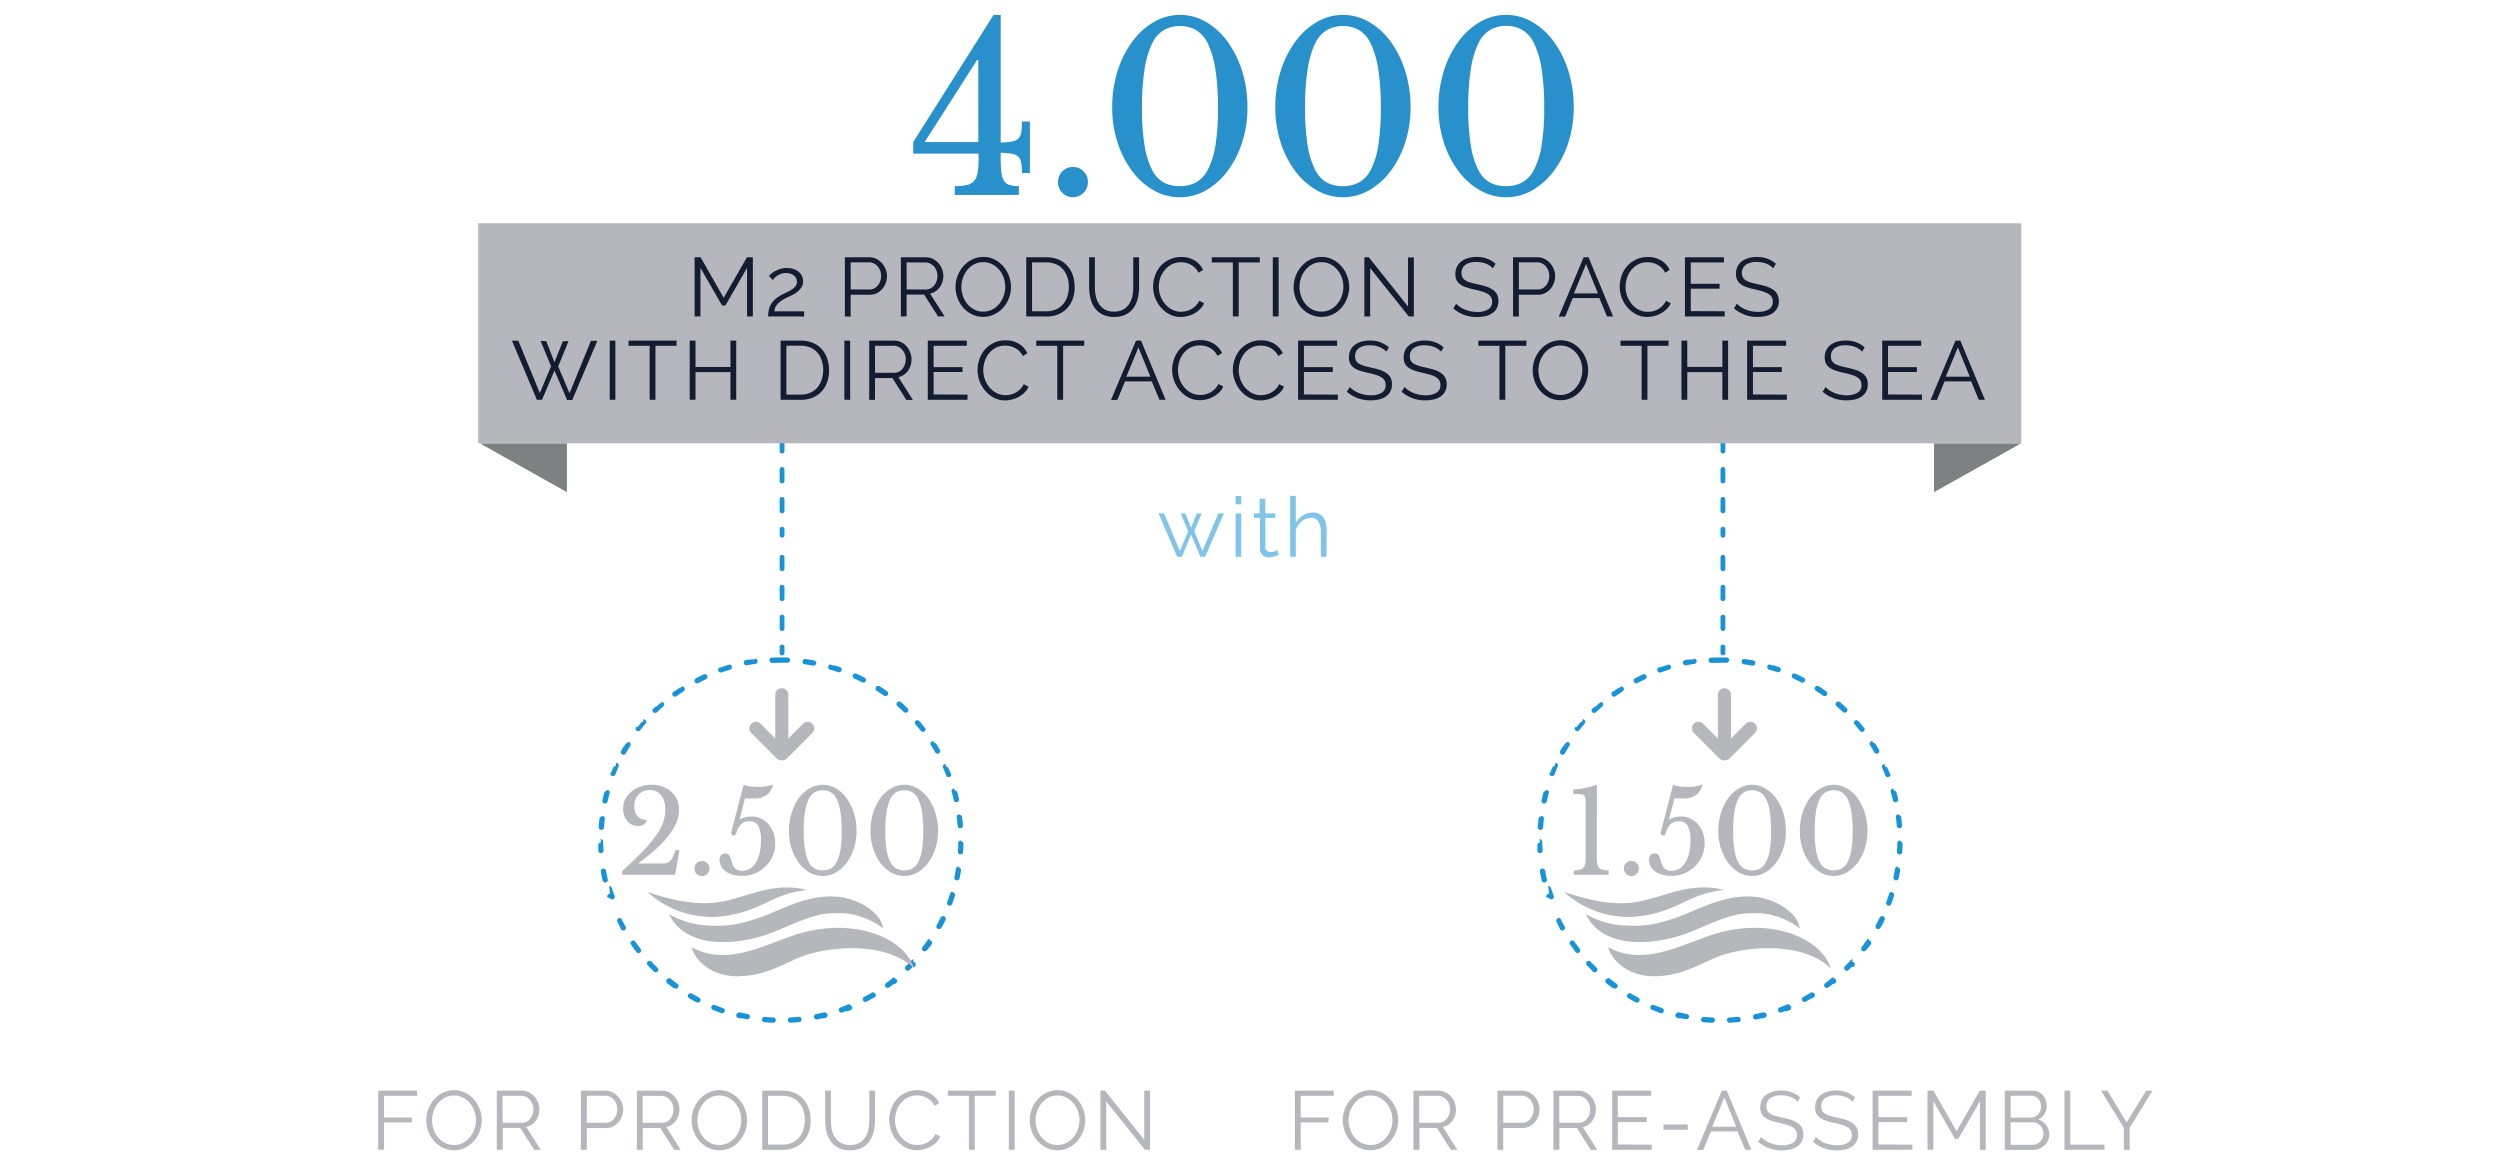 <svg xmlns="http://www.w3.org/2000/svg" viewBox="0 0 780 364.65"><defs><style>.cls-1{fill:none;opacity:0.71;}.cls-2{fill:#2890ca;}.cls-3{fill:#1893d7;}.cls-4{fill:#b6b7bd;}.cls-5{fill:#80c4e9;}.cls-6{fill:#7d8181;}.cls-7{fill:#131d32;}</style></defs><title>productionsea</title><g id="Livello_2" data-name="Livello 2"><g id="Livello_3" data-name="Livello 3"><rect class="cls-1" width="780" height="364.65"/></g><g id="Livello_1-2" data-name="Livello 1"><path class="cls-2" d="M284.92,44.32,310,4.65h2.21V44.47a23.45,23.45,0,0,0,3.53-.32,3.71,3.71,0,0,0,2-.94,3.53,3.53,0,0,0,.89-1.94,20.84,20.84,0,0,0,.21-3.35h2.49V54h-2.49a19.05,19.05,0,0,0-.21-3.17,3.5,3.5,0,0,0-.89-1.91,3.73,3.73,0,0,0-2-.94,23.85,23.85,0,0,0-3.53-.32v1.51a38.47,38.47,0,0,0,.21,4.54,6.69,6.69,0,0,0,.82,2.7A3.07,3.07,0,0,0,315,57.72a9.52,9.52,0,0,0,2.89.36v2.74h-20V58.08a16.42,16.42,0,0,0,3.81-.36,4.1,4.1,0,0,0,2.25-1.3,5.41,5.41,0,0,0,1.07-2.59,25.37,25.37,0,0,0,.29-4.18V47.92H284.92Zm20.31-25.63h-.36L288.49,44.32h16.75Z"/><path class="cls-2" d="M330.1,56.85a4.62,4.62,0,0,1,1.35-3.38,4.45,4.45,0,0,1,3.28-1.37,4.53,4.53,0,0,1,3.35,1.37,4.63,4.63,0,0,1,1.35,3.38,4.65,4.65,0,0,1-4.7,4.68,4.45,4.45,0,0,1-3.28-1.37A4.54,4.54,0,0,1,330.1,56.85Z"/><path class="cls-2" d="M368.15,4.65a16.08,16.08,0,0,1,8.19,2.23A22,22,0,0,1,383,13a31.51,31.51,0,0,1,4.53,9.14,37.3,37.3,0,0,1,1.67,11.38,35,35,0,0,1-1.67,10.94A30.27,30.27,0,0,1,383,53.36a22,22,0,0,1-6.7,6,16.39,16.39,0,0,1-16.39,0,22,22,0,0,1-6.7-6,30.23,30.23,0,0,1-4.53-8.89,34.92,34.92,0,0,1-1.67-10.94,37.27,37.27,0,0,1,1.67-11.38A31.46,31.46,0,0,1,353.26,13,21.94,21.94,0,0,1,360,6.88,16.08,16.08,0,0,1,368.15,4.65Zm0,53.42a10.41,10.41,0,0,0,5-1.15,9.36,9.36,0,0,0,3.71-4,24.77,24.77,0,0,0,2.35-7.49A70,70,0,0,0,380,33.74a76.26,76.26,0,0,0-.82-12.24,28.31,28.31,0,0,0-2.32-7.88,9.67,9.67,0,0,0-3.71-4.25,10.5,10.5,0,0,0-10,0,9.66,9.66,0,0,0-3.71,4.25,28.28,28.28,0,0,0-2.32,7.88,76,76,0,0,0-.82,12.24,69.76,69.76,0,0,0,.82,11.74A25.46,25.46,0,0,0,359.46,53a9.07,9.07,0,0,0,3.71,4A10.61,10.61,0,0,0,368.15,58.08Z"/><path class="cls-2" d="M419,4.65a16.08,16.08,0,0,1,8.19,2.23,22,22,0,0,1,6.7,6.12,31.51,31.51,0,0,1,4.53,9.14,37.3,37.3,0,0,1,1.67,11.38,35,35,0,0,1-1.67,10.94,30.27,30.27,0,0,1-4.53,8.89,22,22,0,0,1-6.7,6,16.39,16.39,0,0,1-16.39,0,22,22,0,0,1-6.7-6,30.23,30.23,0,0,1-4.53-8.89,34.92,34.92,0,0,1-1.67-10.94,37.27,37.27,0,0,1,1.67-11.38A31.46,31.46,0,0,1,404.14,13a21.94,21.94,0,0,1,6.7-6.12A16.08,16.08,0,0,1,419,4.65Zm0,53.42a10.41,10.41,0,0,0,5-1.15,9.36,9.36,0,0,0,3.71-4A24.77,24.77,0,0,0,430,45.48a70,70,0,0,0,.82-11.74A76.26,76.26,0,0,0,430,21.5a28.31,28.31,0,0,0-2.32-7.88A9.67,9.67,0,0,0,424,9.37a10.5,10.5,0,0,0-10,0,9.66,9.66,0,0,0-3.71,4.25A28.28,28.28,0,0,0,408,21.5a76,76,0,0,0-.82,12.24A69.76,69.76,0,0,0,408,45.48,25.46,25.46,0,0,0,410.34,53a9.07,9.07,0,0,0,3.71,4A10.61,10.61,0,0,0,419,58.08Z"/><path class="cls-2" d="M469.91,4.65a16.08,16.08,0,0,1,8.19,2.23,22,22,0,0,1,6.7,6.12,31.51,31.51,0,0,1,4.53,9.14A37.3,37.3,0,0,1,491,33.52a35,35,0,0,1-1.67,10.94,30.27,30.27,0,0,1-4.53,8.89,22,22,0,0,1-6.7,6,16.39,16.39,0,0,1-16.39,0,22,22,0,0,1-6.7-6,30.23,30.23,0,0,1-4.53-8.89,34.92,34.92,0,0,1-1.67-10.94,37.27,37.27,0,0,1,1.67-11.38A31.46,31.46,0,0,1,455,13a21.94,21.94,0,0,1,6.7-6.12A16.08,16.08,0,0,1,469.91,4.65Zm0,53.42a10.41,10.41,0,0,0,5-1.15,9.36,9.36,0,0,0,3.71-4,24.77,24.77,0,0,0,2.35-7.49,70,70,0,0,0,.82-11.74,76.26,76.26,0,0,0-.82-12.24,28.31,28.31,0,0,0-2.32-7.88,9.67,9.67,0,0,0-3.71-4.25,10.5,10.5,0,0,0-10,0,9.66,9.66,0,0,0-3.71,4.25,28.28,28.28,0,0,0-2.32,7.88,76,76,0,0,0-.82,12.24,69.76,69.76,0,0,0,.82,11.74A25.46,25.46,0,0,0,461.22,53a9.07,9.07,0,0,0,3.71,4A10.61,10.61,0,0,0,469.91,58.08Z"/><path id="_Tracciato_composto_" data-name="&lt;Tracciato composto&gt;" class="cls-3" d="M235.55,205.67h-.12l-.5.07h-.4l-.42.07h-.21l-.21,0h-.27l-.71.13a.83.83,0,0,0,.16,1.64l.16,0c.87-.17,1.76-.32,2.64-.45a.83.83,0,0,0-.12-1.65Zm-8,1.76a.83.83,0,0,0-.24,0q-1.21.36-2.4.78h-.13l-.1,0a.83.83,0,1,0,.55,1.56c.84-.3,1.7-.57,2.55-.83a.83.83,0,0,0-.24-1.62Zm-7.62,2.9a.83.83,0,0,0-.35.08q-1.26.59-2.48,1.23a.83.83,0,0,0,.77,1.47c.79-.41,1.6-.82,2.4-1.19a.83.83,0,0,0-.35-1.58Zm-7.12,4a.83.83,0,0,0-.45.14l-.13.08h-.14q-.86.57-1.69,1.17h-.12l-.19.14a.83.83,0,1,0,1,1.34c.72-.52,1.46-1,2.2-1.53a.83.83,0,0,0-.46-1.52Zm-6.47,5a.83.83,0,0,0-.55.21l-.95.86h-.23l-.7.67h-.14a.83.83,0,0,0,1.16,1.18c.64-.62,1.3-1.24,2-1.83a.83.83,0,0,0-.55-1.45Zm-5.69,5.84a.83.83,0,0,0-.63.29h0v0h0v0h0q-.57.68-1.12,1.38h0v0h0v0h0v0h-.05v0h0v0h-.43a.83.83,0,0,0,1.32,1c.54-.71,1.1-1.41,1.68-2.09a.83.83,0,0,0-.63-1.36Zm-4.79,6.6a.83.83,0,0,0-.7.39l-.46.75h0v0h0v0h0v0h0v0h-.12v0h0v0h0v0h0v0h0q-.38.64-.74,1.29a.83.83,0,1,0,1.45.8c.43-.78.89-1.56,1.36-2.31a.83.83,0,0,0-.7-1.27Zm-3.78,7.23a.83.83,0,0,0-.76.5l-.17.39h0v0h0c-.17.4-.33.8-.49,1.2h0v0h0v0h0v0h0v0h0v0h0v0h0v0h0v0h0v0h0v0h0v0h0v0h0v0h0v0h-.21v0h0v0h0a.83.83,0,0,0,1.55.58c.31-.83.65-1.67,1-2.48a.83.83,0,0,0-.76-1.16Zm-2.69,7.7a.83.83,0,0,0-.8.61h-.06v0h0v0h0q-.31,1.19-.57,2.39a.83.83,0,0,0,.63,1l.18,0a.83.83,0,0,0,.81-.65c.19-.87.4-1.75.63-2.6a.83.83,0,0,0-.58-1l-.22,0Zm-1.54,8a.83.83,0,0,0-.82.73l-.06.51h0v0h0v0h0v0h0v0h0v0h0q-.11,1-.18,2.11a.83.83,0,0,0,.77.88h.06a.83.83,0,0,0,.83-.77c.06-.89.15-1.79.25-2.67a.83.83,0,0,0-.73-.92Zm-.37,8.15h0a.83.83,0,0,0-.81.85c0,.41,0,.83,0,1.24h0v0h0v0h0v0h0v0h0v0h0v0h0v.05h0v0h0v0h0v0h0v0h0v0h0v0h0v0h0v0h0v0h0v0h0v0h0v.17h0v0h0v0h0v0h0v0h0v0h0v0h0v0h0v0h0v0h0v0h0v0h0v0h0v.1h0v0h0v0h0v0h0v0h0v0h0v.16a.83.83,0,0,0,.82.77h.06a.83.83,0,0,0,.76-.89c-.07-.89-.11-1.79-.13-2.68a.83.83,0,0,0-.83-.81Zm.8,8.12h-.14a.83.83,0,0,0-.68,1q.24,1.37.54,2.71a.83.83,0,0,0,.81.65l.18,0a.83.83,0,0,0,.63-1c-.19-.87-.37-1.75-.52-2.63a.83.83,0,0,0-.82-.69Zm2,7.91a.83.83,0,0,0-.79,1.09h0v0h0v0h0v0h0v0h0v0h0v0h0v0h0v0h0v0h0v0h0v0h0v0h0v0h0v0h0v0h0v0h.17v0h0v0h0l.05.15h.1v0h.41v0h0a.83.83,0,0,0,1.55-.59c-.32-.83-.62-1.68-.9-2.53a.83.83,0,0,0-.79-.57Zm3.1,7.54a.83.83,0,0,0-.74,1.2q.5,1,1,2h0l0,.06h0l0,.05h0v0h0l.14.24a.83.83,0,0,0,1.44-.81c-.44-.78-.86-1.57-1.26-2.37a.83.83,0,0,0-.74-.46Zm4.17,7a.83.83,0,0,0-.68,1.3q.79,1.13,1.63,2.23a.83.83,0,1,0,1.31-1c-.54-.7-1.08-1.43-1.59-2.16a.83.83,0,0,0-.68-.35Zm5.14,6.34a.83.83,0,0,0-.6,1.4q.94,1,1.94,2a.83.83,0,0,0,1.15-1.19c-.64-.62-1.27-1.26-1.88-1.91a.83.83,0,0,0-.6-.26Zm6,5.53a.83.83,0,0,0-.52,1.48q1,.78,2,1.52h.21a.83.83,0,0,0,1-1.34c-.72-.52-1.44-1.07-2.14-1.62a.82.82,0,0,0-.52-.18Zm6.73,4.61a.83.83,0,0,0-.42,1.54q1.16.67,2.35,1.3h.07a.83.83,0,0,0,.76-1.47c-.79-.41-1.58-.85-2.35-1.29a.82.82,0,0,0-.42-.11Zm7.33,3.59a.83.83,0,0,0-.31,1.6q1.28.51,2.59,1a.83.83,0,0,0,.54-1.57c-.84-.29-1.69-.61-2.51-.94a.83.83,0,0,0-.31-.06Zm7.77,2.48a.83.83,0,0,0-.2,1.63l.63.15h.78l1.3.26h.15a.83.83,0,0,0,.15-1.64c-.87-.17-1.76-.35-2.62-.56l-.19,0Zm8,1.32a.83.83,0,0,0-.08,1.65l.62.05h.12l1.7.11h.35a.83.83,0,0,0,0-1.66c-.89,0-1.79-.1-2.68-.18Zm10.87-.06h-.08c-.88.09-1.78.16-2.67.21a.83.83,0,0,0,0,1.66h0q1.39-.07,2.75-.21a.83.83,0,0,0-.08-1.65Zm8-1.41-.2,0c-.86.22-1.74.42-2.61.59a.83.83,0,0,0,.16,1.64l.16,0h.13l1.39-.3h.38l.8-.2a.83.83,0,0,0-.2-1.63Zm7.74-2.57a.82.82,0,0,0-.32.06c-.82.34-1.66.67-2.5,1a.83.83,0,1,0,.56,1.56l1.05-.39h.68l0,0h0l.78-.32a.83.83,0,0,0-.32-1.59Zm7.29-3.67a.82.82,0,0,0-.42.12c-.76.46-1.55.9-2.33,1.32a.83.83,0,1,0,.78,1.46q.88-.47,1.73-1h.2l.47-.28a.83.83,0,0,0-.43-1.54Zm6.68-4.68a.82.82,0,0,0-.52.19c-.69.56-1.4,1.12-2.12,1.64a.83.83,0,0,0,1,1.33q.72-.53,1.42-1.08h.39l0,0h0l.34-.27a.83.83,0,0,0-.52-1.47Zm5.94-5.6a.83.83,0,0,0-.61.27c-.6.66-1.23,1.31-1.86,1.93a.83.83,0,0,0,1.16,1.18l.15-.15h0l.8-.81h0l.06-.06h0l0,0h0v0h0v0h0v0h.58l0,0h0l.18-.19a.83.83,0,0,0-.61-1.39Zm5.07-6.39a.83.83,0,0,0-.69.36c-.5.74-1,1.47-1.56,2.18a.83.83,0,1,0,1.32,1h.09l.05-.07h0l.6-.81h0v0h0v0h0v0h0v0h.12v0h0v0h0v0h0l.64-.92a.83.83,0,0,0-.68-1.29Zm4.09-7.06a.83.83,0,0,0-.75.47c-.39.8-.8,1.6-1.23,2.38a.83.83,0,0,0,1.45.8L294,289h0v0h0q.42-.78.81-1.57h0v0h0L295,287a.83.83,0,0,0-.75-1.19Zm3-7.58a.83.83,0,0,0-.79.58c-.27.85-.56,1.7-.87,2.54a.83.83,0,1,0,1.55.58l.15-.4h0v0h0v0h0v0h0q.38-1,.71-2.11a.83.83,0,0,0-.79-1.07Zm1.88-7.94a.83.83,0,0,0-.82.7c-.14.88-.31,1.77-.49,2.64a.83.83,0,0,0,.64,1l.17,0a.83.83,0,0,0,.81-.66l.09-.42h0v0h0v0h0v0h0v0h0v0h0v0h0c.13-.66.25-1.32.36-2a.83.83,0,0,0-.69-.95Zm.71-8.13a.83.83,0,0,0-.83.82c0,.89,0,1.79-.11,2.68a.83.83,0,0,0,.77.88h.05a.83.83,0,0,0,.83-.78q0-.77.08-1.55h0v0h0V264h0v0h0v0h0v0h0v0h0v0h0v0h0v0h0v-.21h0q0-.26,0-.52a.83.83,0,0,0-.82-.84Zm-.45-8.15h-.11a.83.83,0,0,0-.72.93c.11.88.21,1.78.28,2.67a.83.83,0,0,0,.82.76h.07a.83.83,0,0,0,.76-.89v0h0v0h0v0h0v0h0q-.11-1.29-.27-2.57a.83.83,0,0,0-.82-.72Zm-1.63-8a.84.84,0,0,0-.22,0,.83.83,0,0,0-.57,1c.24.86.46,1.73.66,2.6a.83.83,0,0,0,.81.64l.19,0a.83.83,0,0,0,.62-1l0-.13h0v0h0v0h0v0h0v0h0v0h0v0h0v0h0v0h0v0h0q-.15-.63-.32-1.26h0v0h0v0h0v0h0v0h0v0h0v0h0v0h0v0h0v0h0l-.18-.66a.83.83,0,0,0-.8-.6ZM295,238.38a.83.83,0,0,0-.76,1.17c.36.81.71,1.64,1,2.47a.83.83,0,0,0,1.54-.6h0v0h0v0h0v0h0v0h0v0h0v0h0v0h0v0h0v0h0v0h0v0h0v0h0v0h0v0h-.13v0h0v0h0v0h0v0h0q-.36-.89-.75-1.76h0v0h0a.83.83,0,0,0-.76-.49Zm-3.86-7.18a.83.83,0,0,0-.7,1.27c.48.75.94,1.52,1.38,2.3a.83.83,0,0,0,1.44-.82q-.4-.71-.83-1.4h0l0,0h0l-.06-.09h0v0h0v0h0v0h0v0h0v0h0v0h0v0h0v0h0v0h0v0h0v0h0v0h0v0h0v0h0v0h0v0h0v0h0v0h0v0h0v0h0v0h0v0h0v0h0v0h0v0h0l-.22-.34a.83.83,0,0,0-.7-.38Zm-4.86-6.55a.83.83,0,0,0-.63,1.37c.58.67,1.15,1.37,1.7,2.07a.83.83,0,0,0,1.31-1h-.1v0h0v0h0v0h0q-.78-1-1.61-2a.83.83,0,0,0-.63-.29Zm-5.75-5.78a.83.83,0,0,0-.54,1.45c.67.58,1.34,1.19,2,1.81a.83.83,0,0,0,1.15-1.2l-.39-.37h0q-.8-.75-1.63-1.48a.82.82,0,0,0-.54-.2ZM274,214a.83.83,0,0,0-.45,1.53c.75.48,1.5,1,2.22,1.5a.83.83,0,0,0,1-1.35q-1.13-.8-2.29-1.55A.82.82,0,0,0,274,214Zm-7.16-3.9a.83.83,0,0,0-.34,1.58c.81.37,1.62.76,2.41,1.17a.83.83,0,1,0,.76-1.47l-1-.5h0l-1.45-.68a.82.82,0,0,0-.34-.07Zm-7.66-2.81a.83.83,0,0,0-.23,1.62c.86.25,1.72.51,2.56.8a.83.83,0,0,0,.54-1.57q-.85-.29-1.71-.55h-.4l-.52-.15a.83.83,0,0,0-.23,0Zm-8-1.67a.83.83,0,0,0-.11,1.65c.88.12,1.77.26,2.65.42h.15a.83.83,0,0,0,.15-1.64q-1.36-.25-2.73-.43Zm-7.53-.5h-.63q-1,0-2,.06h-.11a.83.83,0,0,0,0,1.66h0c.89,0,1.79-.06,2.68-.06h0c.69,0,1.39,0,2.08,0h0a.83.83,0,0,0,0-1.66l-1.55,0h-.59Z"/><path class="cls-4" d="M118,358.74V340.28h12.12v1.61h-10.3v6.79h8.68v1.51h-8.68v8.55Z"/><path class="cls-4" d="M141.65,358.87a7.81,7.81,0,0,1-3.52-.79,8.73,8.73,0,0,1-2.74-2.11,9.56,9.56,0,0,1-1.77-3,9.89,9.89,0,0,1-.62-3.46,9.61,9.61,0,0,1,.66-3.54,9.75,9.75,0,0,1,1.83-3,8.86,8.86,0,0,1,2.76-2.07,7.8,7.8,0,0,1,3.43-.77,7.6,7.6,0,0,1,3.52.82,8.87,8.87,0,0,1,2.73,2.14,9.92,9.92,0,0,1,1.75,3,9.73,9.73,0,0,1,.62,3.42,9.61,9.61,0,0,1-.66,3.54,9.71,9.71,0,0,1-1.82,3,8.82,8.82,0,0,1-2.74,2.05A7.8,7.8,0,0,1,141.65,358.87Zm-6.84-9.36a8.57,8.57,0,0,0,.49,2.9,7.88,7.88,0,0,0,1.4,2.47,6.94,6.94,0,0,0,2.16,1.72,6,6,0,0,0,2.78.64,6,6,0,0,0,2.83-.68,6.93,6.93,0,0,0,2.16-1.77,8.18,8.18,0,0,0,1.37-2.47,8.5,8.5,0,0,0,0-5.71,7.93,7.93,0,0,0-1.42-2.46,7,7,0,0,0-2.16-1.7,6,6,0,0,0-2.76-.64,6.05,6.05,0,0,0-2.83.66,6.74,6.74,0,0,0-2.16,1.76,8.18,8.18,0,0,0-1.37,2.47A8.48,8.48,0,0,0,134.81,349.51Z"/><path class="cls-4" d="M155,358.74V340.28h7.8a4.79,4.79,0,0,1,2.2.51,5.77,5.77,0,0,1,1.73,1.33,6.07,6.07,0,0,1,1.13,1.86,5.79,5.79,0,0,1,.4,2.11A6.28,6.28,0,0,1,168,348a6,6,0,0,1-.83,1.66,5.07,5.07,0,0,1-1.29,1.25,4.52,4.52,0,0,1-1.69.69l4.52,7.13h-2.05l-4.34-6.81h-5.46v6.81Zm1.82-8.42h6a3.08,3.08,0,0,0,1.47-.35,3.5,3.5,0,0,0,1.13-.95,4.62,4.62,0,0,0,.73-1.35,4.84,4.84,0,0,0,.26-1.59,4.49,4.49,0,0,0-1.1-2.94,3.83,3.83,0,0,0-1.2-.91,3.22,3.22,0,0,0-1.44-.34h-5.88Z"/><path class="cls-4" d="M181.25,358.74V340.28h7.64a4.8,4.8,0,0,1,2.2.51,5.78,5.78,0,0,1,1.73,1.33A6.28,6.28,0,0,1,194,344a5.64,5.64,0,0,1,.42,2.11,6.27,6.27,0,0,1-.39,2.2,5.92,5.92,0,0,1-1.09,1.86,5.45,5.45,0,0,1-1.68,1.3,4.73,4.73,0,0,1-2.17.49h-6v6.81Zm1.82-8.42H189a3.08,3.08,0,0,0,1.47-.35,3.59,3.59,0,0,0,1.13-.94,4.42,4.42,0,0,0,.73-1.35,4.94,4.94,0,0,0,.26-1.6,4.49,4.49,0,0,0-1.11-3,3.69,3.69,0,0,0-1.2-.9,3.34,3.34,0,0,0-1.44-.32h-5.75Z"/><path class="cls-4" d="M198.72,358.74V340.28h7.8a4.79,4.79,0,0,1,2.2.51,5.77,5.77,0,0,1,1.73,1.33,6.07,6.07,0,0,1,1.13,1.86,5.79,5.79,0,0,1,.4,2.11,6.28,6.28,0,0,1-.3,1.94,6,6,0,0,1-.83,1.66,5.07,5.07,0,0,1-1.29,1.25,4.52,4.52,0,0,1-1.69.69l4.52,7.13h-2.05L206,351.93h-5.46v6.81Zm1.82-8.42h6A3.08,3.08,0,0,0,208,350a3.5,3.5,0,0,0,1.13-.95,4.62,4.62,0,0,0,.73-1.35,4.84,4.84,0,0,0,.26-1.59,4.49,4.49,0,0,0-1.1-2.94,3.83,3.83,0,0,0-1.2-.91,3.22,3.22,0,0,0-1.44-.34h-5.88Z"/><path class="cls-4" d="M224.43,358.87a7.81,7.81,0,0,1-3.52-.79,8.73,8.73,0,0,1-2.74-2.11,9.56,9.56,0,0,1-1.77-3,9.89,9.89,0,0,1-.62-3.46,9.61,9.61,0,0,1,.66-3.54,9.75,9.75,0,0,1,1.83-3,8.86,8.86,0,0,1,2.76-2.07,7.8,7.8,0,0,1,3.43-.77A7.6,7.6,0,0,1,228,341a8.87,8.87,0,0,1,2.73,2.14,9.92,9.92,0,0,1,1.75,3,9.73,9.73,0,0,1,.62,3.42,9.61,9.61,0,0,1-.66,3.54,9.71,9.71,0,0,1-1.82,3,8.82,8.82,0,0,1-2.74,2.05A7.8,7.8,0,0,1,224.43,358.87Zm-6.84-9.36a8.57,8.57,0,0,0,.49,2.9,7.88,7.88,0,0,0,1.4,2.47,6.94,6.94,0,0,0,2.16,1.72,6,6,0,0,0,2.78.64,6,6,0,0,0,2.83-.68,6.93,6.93,0,0,0,2.16-1.77,8.18,8.18,0,0,0,1.37-2.47,8.5,8.5,0,0,0,0-5.71,7.93,7.93,0,0,0-1.42-2.46,7,7,0,0,0-2.16-1.7,6,6,0,0,0-2.76-.64,6.05,6.05,0,0,0-2.83.66,6.74,6.74,0,0,0-2.16,1.76,8.18,8.18,0,0,0-1.37,2.47A8.48,8.48,0,0,0,217.59,349.51Z"/><path class="cls-4" d="M237.82,358.74V340.28h6.27a9.52,9.52,0,0,1,3.86.73,7.87,7.87,0,0,1,2.76,2,8.34,8.34,0,0,1,1.66,2.92,11.26,11.26,0,0,1,.56,3.58,11,11,0,0,1-.62,3.81,8.27,8.27,0,0,1-1.78,2.91,7.94,7.94,0,0,1-2.78,1.87,9.57,9.57,0,0,1-3.65.66Zm13.29-9.26a9.51,9.51,0,0,0-.47-3.05,6.89,6.89,0,0,0-1.37-2.41,6.12,6.12,0,0,0-2.2-1.57,7.51,7.51,0,0,0-3-.56h-4.45v15.23h4.45a7.37,7.37,0,0,0,3-.58,6.17,6.17,0,0,0,2.2-1.61,7,7,0,0,0,1.34-2.42A9.69,9.69,0,0,0,251.1,349.48Z"/><path class="cls-4" d="M265.2,357.23a5.75,5.75,0,0,0,2.9-.66,5.23,5.23,0,0,0,1.85-1.74,7.06,7.06,0,0,0,1-2.46,14.22,14.22,0,0,0,.27-2.78v-9.31H273v9.31a14.69,14.69,0,0,1-.42,3.55,8.44,8.44,0,0,1-1.34,3,6.61,6.61,0,0,1-2.4,2,7.89,7.89,0,0,1-3.61.75,7.77,7.77,0,0,1-3.68-.79,6.7,6.7,0,0,1-2.41-2.09,8.48,8.48,0,0,1-1.3-3,14.94,14.94,0,0,1-.39-3.43v-9.31h1.79v9.31a13.92,13.92,0,0,0,.29,2.83,7.11,7.11,0,0,0,1,2.44,5.2,5.2,0,0,0,1.83,1.72A5.72,5.72,0,0,0,265.2,357.23Z"/><path class="cls-4" d="M277.42,349.38a9.88,9.88,0,0,1,.58-3.31,9.22,9.22,0,0,1,1.7-3,8.77,8.77,0,0,1,2.76-2.12,8.21,8.21,0,0,1,3.72-.82,7.71,7.71,0,0,1,4.23,1.12,6.81,6.81,0,0,1,2.59,2.91l-1.43.88a5.47,5.47,0,0,0-1.08-1.53,6,6,0,0,0-1.37-1,5.8,5.8,0,0,0-1.51-.56,7.32,7.32,0,0,0-1.53-.17,6.17,6.17,0,0,0-2.94.68,6.76,6.76,0,0,0-2.14,1.77,7.72,7.72,0,0,0-1.31,2.46,8.93,8.93,0,0,0-.44,2.77,8.21,8.21,0,0,0,.53,2.94,8.29,8.29,0,0,0,1.46,2.48,7,7,0,0,0,2.18,1.72,6,6,0,0,0,2.74.64,6.85,6.85,0,0,0,1.6-.2,6.14,6.14,0,0,0,1.59-.62,6.74,6.74,0,0,0,1.42-1.07,5.52,5.52,0,0,0,1.09-1.55l1.51.78a5.66,5.66,0,0,1-1.25,1.83,8.25,8.25,0,0,1-1.79,1.34,8.84,8.84,0,0,1-2.09.83,8.61,8.61,0,0,1-2.17.29,7.38,7.38,0,0,1-3.48-.83,9.14,9.14,0,0,1-2.73-2.17,10.08,10.08,0,0,1-1.78-3A9.84,9.84,0,0,1,277.42,349.38Z"/><path class="cls-4" d="M310.7,341.89h-6.58v16.85H302.3V341.89h-6.58v-1.61h15Z"/><path class="cls-4" d="M314.75,358.74V340.28h1.82v18.46Z"/><path class="cls-4" d="M329.94,358.87a7.81,7.81,0,0,1-3.52-.79,8.73,8.73,0,0,1-2.74-2.11,9.56,9.56,0,0,1-1.77-3,9.89,9.89,0,0,1-.62-3.46,9.61,9.61,0,0,1,.66-3.54,9.75,9.75,0,0,1,1.83-3,8.86,8.86,0,0,1,2.76-2.07,7.8,7.8,0,0,1,3.43-.77,7.6,7.6,0,0,1,3.52.82,8.87,8.87,0,0,1,2.73,2.14,9.92,9.92,0,0,1,1.75,3,9.73,9.73,0,0,1,.62,3.42,9.61,9.61,0,0,1-.66,3.54,9.71,9.71,0,0,1-1.82,3,8.82,8.82,0,0,1-2.74,2.05A7.8,7.8,0,0,1,329.94,358.87Zm-6.84-9.36a8.57,8.57,0,0,0,.49,2.9,7.88,7.88,0,0,0,1.4,2.47,6.94,6.94,0,0,0,2.16,1.72,6,6,0,0,0,2.78.64,6,6,0,0,0,2.83-.68,6.93,6.93,0,0,0,2.16-1.77,8.18,8.18,0,0,0,1.37-2.47,8.5,8.5,0,0,0,0-5.71,7.93,7.93,0,0,0-1.42-2.46,7,7,0,0,0-2.16-1.7,6,6,0,0,0-2.76-.64,6.05,6.05,0,0,0-2.83.66,6.74,6.74,0,0,0-2.16,1.76,8.18,8.18,0,0,0-1.37,2.47A8.48,8.48,0,0,0,323.1,349.51Z"/><path class="cls-4" d="M345.15,343.66v15.08h-1.82V340.28h1.4L357,355.65V340.31h1.82v18.43h-1.59Z"/><path id="_Tracciato_composto_2" data-name="&lt;Tracciato composto&gt;" class="cls-3" d="M528.55,205.67h-.12l-.5.07h-.4l-.42.07h-.21l-.21,0h-.27l-.71.13a.83.83,0,0,0,.16,1.64l.16,0c.87-.17,1.76-.32,2.64-.45a.83.83,0,0,0-.12-1.65Zm-8,1.76a.83.83,0,0,0-.24,0q-1.21.36-2.4.78h-.13l-.1,0a.83.83,0,1,0,.55,1.56c.84-.3,1.7-.57,2.55-.83a.83.83,0,0,0-.24-1.62Zm-7.62,2.9a.83.83,0,0,0-.35.08q-1.26.59-2.48,1.23a.83.83,0,0,0,.77,1.47c.79-.41,1.6-.82,2.4-1.19a.83.83,0,0,0-.35-1.58Zm-7.12,4a.83.83,0,0,0-.45.14l-.13.08h-.14q-.86.57-1.69,1.17h-.12l-.19.14a.83.83,0,1,0,1,1.34c.72-.52,1.46-1,2.2-1.53a.83.83,0,0,0-.46-1.52Zm-6.47,5a.83.83,0,0,0-.55.21l-.95.86h-.23l-.7.67h-.14a.83.83,0,0,0,1.16,1.18c.64-.62,1.3-1.24,2-1.83a.83.83,0,0,0-.55-1.45Zm-5.69,5.84a.83.83,0,0,0-.63.29h0v0h0v0h0q-.57.68-1.12,1.38h0v0h0v0h0v0h-.05v0h0v0h-.43a.83.83,0,0,0,1.32,1c.54-.71,1.1-1.41,1.68-2.09a.83.83,0,0,0-.63-1.36Zm-4.79,6.6a.83.83,0,0,0-.7.39l-.46.75h0v0h0v0h0v0h0v0h-.12v0h0v0h0v0h0v0h0q-.38.64-.74,1.29a.83.83,0,1,0,1.45.8c.43-.78.89-1.56,1.36-2.31a.83.83,0,0,0-.7-1.27Zm-3.78,7.23a.83.83,0,0,0-.76.5l-.17.39h0v0h0c-.17.4-.33.8-.49,1.2h0v0h0v0h0v0h0v0h0v0h0v0h0v0h0v0h0v0h0v0h0v0h0v0h0v0h0v0h-.21v0h0v0h0a.83.83,0,0,0,1.55.58c.31-.83.65-1.67,1-2.48a.83.83,0,0,0-.76-1.16Zm-2.69,7.7a.83.83,0,0,0-.8.61h-.06v0h0v0h0q-.31,1.19-.57,2.39a.83.83,0,0,0,.63,1l.18,0a.83.83,0,0,0,.81-.65c.19-.87.4-1.75.63-2.6a.83.83,0,0,0-.58-1l-.22,0Zm-1.54,8a.83.83,0,0,0-.82.73l-.06.51h0v0h0v0h0v0h0v0h0v0h0q-.11,1-.18,2.11a.83.83,0,0,0,.77.88h.06a.83.83,0,0,0,.83-.77c.06-.89.15-1.79.25-2.67a.83.83,0,0,0-.73-.92Zm-.37,8.15h0a.83.83,0,0,0-.81.85c0,.41,0,.83,0,1.24h0v0h0v0h0v0h0v0h0v0h0v0h0v.05h0v0h0v0h0v0h0v0h0v0h0v0h0v0h0v0h0v0h0v0h0v0h0v.17h0v0h0v0h0v0h0v0h0v0h0v0h0v0h0v0h0v0h0v0h0v0h0v0h0v.1h0v0h0v0h0v0h0v0h0v0h0v.16a.83.83,0,0,0,.82.77h.06a.83.83,0,0,0,.76-.89c-.07-.89-.11-1.79-.13-2.68a.83.83,0,0,0-.83-.81Zm.8,8.12h-.14a.83.83,0,0,0-.68,1q.24,1.37.54,2.71a.83.83,0,0,0,.81.65l.18,0a.83.83,0,0,0,.63-1c-.19-.87-.37-1.75-.52-2.63a.83.83,0,0,0-.82-.69Zm2,7.91a.83.83,0,0,0-.79,1.09h0v0h0v0h0v0h0v0h0v0h0v0h0v0h0v0h0v0h0v0h0v0h0v0h0v0h0v0h0v0h0v0h.17v0h0v0h0l.05.15h.1v0h.41v0h0a.83.83,0,0,0,1.55-.59c-.32-.83-.62-1.68-.9-2.53a.83.83,0,0,0-.79-.57Zm3.1,7.54a.83.83,0,0,0-.74,1.2q.5,1,1,2h0l0,.06h0l0,.05h0v0h0l.14.24a.83.83,0,0,0,1.44-.81c-.44-.78-.86-1.57-1.26-2.37a.83.83,0,0,0-.74-.46Zm4.17,7a.83.83,0,0,0-.68,1.3q.79,1.13,1.63,2.23a.83.83,0,1,0,1.31-1c-.54-.7-1.08-1.43-1.59-2.16a.83.83,0,0,0-.68-.35Zm5.14,6.34a.83.83,0,0,0-.6,1.4q.94,1,1.94,2a.83.83,0,0,0,1.15-1.19c-.64-.62-1.27-1.26-1.88-1.91a.83.83,0,0,0-.6-.26Zm6,5.53a.83.83,0,0,0-.52,1.48q1,.78,2,1.52h.21a.83.83,0,0,0,1-1.34c-.72-.52-1.44-1.07-2.14-1.62a.82.82,0,0,0-.52-.18Zm6.73,4.61a.83.83,0,0,0-.42,1.54q1.16.67,2.35,1.3h.07a.83.83,0,0,0,.76-1.47c-.79-.41-1.58-.85-2.35-1.29a.82.82,0,0,0-.42-.11Zm7.33,3.59a.83.83,0,0,0-.31,1.6q1.28.51,2.59,1a.83.83,0,0,0,.54-1.57c-.84-.29-1.69-.61-2.51-.94a.83.83,0,0,0-.31-.06Zm7.77,2.48a.83.83,0,0,0-.2,1.63l.63.15h.78l1.3.26h.15a.83.83,0,0,0,.15-1.64c-.87-.17-1.76-.35-2.62-.56l-.19,0Zm8,1.32a.83.83,0,0,0-.08,1.65l.62.05h.12l1.7.11h.35a.83.83,0,0,0,0-1.66c-.89,0-1.79-.1-2.68-.18Zm10.87-.06h-.08c-.88.09-1.78.16-2.67.21a.83.83,0,0,0,0,1.66h0q1.39-.07,2.75-.21a.83.83,0,0,0-.08-1.65Zm8-1.41-.2,0c-.86.22-1.74.42-2.61.59a.83.83,0,0,0,.16,1.64l.16,0h.13l1.39-.3h.38l.8-.2a.83.83,0,0,0-.2-1.63Zm7.74-2.57a.82.82,0,0,0-.32.06c-.82.34-1.66.67-2.5,1a.83.83,0,1,0,.56,1.56l1.05-.39h.68l0,0h0l.78-.32a.83.83,0,0,0-.32-1.59Zm7.29-3.67a.82.82,0,0,0-.42.12c-.76.46-1.55.9-2.33,1.32a.83.83,0,1,0,.78,1.46q.88-.47,1.73-1h.2l.47-.28a.83.83,0,0,0-.43-1.54Zm6.68-4.68a.82.82,0,0,0-.52.19c-.69.56-1.4,1.12-2.12,1.64a.83.83,0,0,0,1,1.33q.72-.53,1.42-1.08h.39l0,0h0l.34-.27a.83.83,0,0,0-.52-1.47Zm5.94-5.6a.83.83,0,0,0-.61.27c-.6.66-1.23,1.31-1.86,1.93a.83.83,0,0,0,1.16,1.18l.15-.15h0l.8-.81h0l.06-.06h0l0,0h0v0h0v0h0v0h.58l0,0h0l.18-.19a.83.83,0,0,0-.61-1.39Zm5.07-6.39a.83.83,0,0,0-.69.36c-.5.74-1,1.47-1.56,2.18a.83.83,0,1,0,1.32,1h.09l.05-.07h0l.6-.81h0v0h0v0h0v0h0v0h.12v0h0v0h0v0h0l.64-.92a.83.83,0,0,0-.68-1.29Zm4.09-7.06a.83.83,0,0,0-.75.47c-.39.8-.8,1.6-1.23,2.38a.83.83,0,0,0,1.45.8L587,289h0v0h0q.42-.78.81-1.57h0v0h0L588,287a.83.83,0,0,0-.75-1.19Zm3-7.58a.83.83,0,0,0-.79.58c-.27.85-.56,1.7-.87,2.54a.83.83,0,1,0,1.55.58l.15-.4h0v0h0v0h0v0h0q.38-1,.71-2.11a.83.83,0,0,0-.79-1.07Zm1.88-7.94a.83.83,0,0,0-.82.7c-.14.88-.31,1.77-.49,2.64a.83.83,0,0,0,.64,1l.17,0a.83.83,0,0,0,.81-.66l.09-.42h0v0h0v0h0v0h0v0h0v0h0v0h0c.13-.66.25-1.32.36-2a.83.83,0,0,0-.69-.95Zm.71-8.13a.83.83,0,0,0-.83.82c0,.89,0,1.79-.11,2.68a.83.83,0,0,0,.77.88h.05a.83.83,0,0,0,.83-.78q0-.77.08-1.55h0v0h0V264h0v0h0v0h0v0h0v0h0v0h0v0h0v0h0v-.21h0q0-.26,0-.52a.83.83,0,0,0-.82-.84Zm-.45-8.15h-.11a.83.83,0,0,0-.72.93c.11.88.21,1.78.28,2.67a.83.83,0,0,0,.82.76h.07a.83.83,0,0,0,.76-.89v0h0v0h0v0h0v0h0q-.11-1.29-.27-2.57a.83.83,0,0,0-.82-.72Zm-1.63-8a.84.84,0,0,0-.22,0,.83.83,0,0,0-.57,1c.24.86.46,1.73.66,2.6a.83.83,0,0,0,.81.64l.19,0a.83.83,0,0,0,.62-1l0-.13h0v0h0v0h0v0h0v0h0v0h0v0h0v0h0v0h0v0h0q-.15-.63-.32-1.26h0v0h0v0h0v0h0v0h0v0h0v0h0v0h0v0h0v0h0l-.18-.66a.83.83,0,0,0-.8-.6ZM588,238.38a.83.83,0,0,0-.76,1.17c.36.81.71,1.64,1,2.47a.83.83,0,0,0,1.54-.6h0v0h0v0h0v0h0v0h0v0h0v0h0v0h0v0h0v0h0v0h0v0h0v0h0v0h0v0h-.13v0h0v0h0v0h0v0h0q-.36-.89-.75-1.76h0v0h0a.83.83,0,0,0-.76-.49Zm-3.86-7.18a.83.83,0,0,0-.7,1.27c.48.75.94,1.52,1.38,2.3a.83.83,0,0,0,1.44-.82q-.4-.71-.83-1.4h0l0,0h0l-.06-.09h0v0h0v0h0v0h0v0h0v0h0v0h0v0h0v0h0v0h0v0h0v0h0v0h0v0h0v0h0v0h0v0h0v0h0v0h0v0h0v0h0v0h0v0h0v0h0v0h0v0h0l-.22-.34a.83.83,0,0,0-.7-.38Zm-4.86-6.55a.83.83,0,0,0-.63,1.37c.58.67,1.15,1.37,1.7,2.07a.83.83,0,0,0,1.31-1h-.1v0h0v0h0v0h0q-.78-1-1.61-2a.83.83,0,0,0-.63-.29Zm-5.75-5.78a.83.83,0,0,0-.54,1.45c.67.58,1.34,1.19,2,1.81a.83.83,0,1,0,1.15-1.2l-.39-.37h0q-.8-.75-1.63-1.48a.82.82,0,0,0-.54-.2ZM567,214a.83.83,0,0,0-.45,1.53c.75.48,1.5,1,2.22,1.5a.83.83,0,0,0,1-1.35q-1.13-.8-2.29-1.55A.82.82,0,0,0,567,214Zm-7.16-3.9a.83.83,0,0,0-.34,1.58c.81.37,1.62.76,2.41,1.17a.83.83,0,1,0,.76-1.47l-1-.5h0l-1.45-.68a.82.82,0,0,0-.34-.07Zm-7.66-2.81a.83.83,0,0,0-.23,1.62c.86.25,1.72.51,2.56.8a.83.83,0,0,0,.54-1.57q-.85-.29-1.71-.55H553l-.52-.15a.83.83,0,0,0-.23,0Zm-8-1.67a.83.83,0,0,0-.11,1.65c.88.12,1.77.26,2.65.42h.15a.83.83,0,0,0,.15-1.64q-1.36-.25-2.73-.43Zm-7.53-.5h-.63q-1,0-2,.06h-.11a.83.83,0,0,0,0,1.66h0c.89,0,1.79-.06,2.68-.06h0c.69,0,1.39,0,2.08,0h0a.83.83,0,0,0,0-1.66l-1.55,0h-.59Z"/><path class="cls-4" d="M404,358.74V340.28h12.12v1.61h-10.3v6.79h8.68v1.51h-8.68v8.55Z"/><path class="cls-4" d="M427.6,358.87a7.81,7.81,0,0,1-3.52-.79,8.73,8.73,0,0,1-2.74-2.11,9.56,9.56,0,0,1-1.77-3,9.89,9.89,0,0,1-.62-3.46,9.61,9.61,0,0,1,.66-3.54,9.75,9.75,0,0,1,1.83-3,8.86,8.86,0,0,1,2.76-2.07,7.8,7.8,0,0,1,3.43-.77,7.6,7.6,0,0,1,3.52.82,8.87,8.87,0,0,1,2.73,2.14,9.92,9.92,0,0,1,1.75,3,9.73,9.73,0,0,1,.62,3.42,9.61,9.61,0,0,1-.66,3.54,9.71,9.71,0,0,1-1.82,3A8.82,8.82,0,0,1,431,358.1,7.8,7.8,0,0,1,427.6,358.87Zm-6.84-9.36a8.57,8.57,0,0,0,.49,2.9,7.88,7.88,0,0,0,1.4,2.47,6.94,6.94,0,0,0,2.16,1.72,6,6,0,0,0,2.78.64,6,6,0,0,0,2.83-.68,6.93,6.93,0,0,0,2.16-1.77,8.18,8.18,0,0,0,1.37-2.47,8.5,8.5,0,0,0,0-5.71,7.93,7.93,0,0,0-1.42-2.46,7,7,0,0,0-2.16-1.7,6,6,0,0,0-2.76-.64,6.05,6.05,0,0,0-2.83.66,6.74,6.74,0,0,0-2.16,1.76,8.18,8.18,0,0,0-1.37,2.47A8.48,8.48,0,0,0,420.77,349.51Z"/><path class="cls-4" d="M441,358.74V340.28h7.8a4.79,4.79,0,0,1,2.2.51,5.77,5.77,0,0,1,1.73,1.33,6.07,6.07,0,0,1,1.13,1.86,5.79,5.79,0,0,1,.4,2.11A6.28,6.28,0,0,1,454,348a6,6,0,0,1-.83,1.66,5.07,5.07,0,0,1-1.29,1.25,4.52,4.52,0,0,1-1.69.69l4.52,7.13h-2.05l-4.34-6.81h-5.46v6.81Zm1.82-8.42h6a3.08,3.08,0,0,0,1.47-.35,3.5,3.5,0,0,0,1.13-.95,4.62,4.62,0,0,0,.73-1.35,4.84,4.84,0,0,0,.26-1.59,4.49,4.49,0,0,0-1.1-2.94,3.83,3.83,0,0,0-1.2-.91,3.22,3.22,0,0,0-1.44-.34h-5.88Z"/><path class="cls-4" d="M467.2,358.74V340.28h7.64a4.8,4.8,0,0,1,2.2.51,5.78,5.78,0,0,1,1.73,1.33,6.28,6.28,0,0,1,1.14,1.86,5.64,5.64,0,0,1,.42,2.11,6.27,6.27,0,0,1-.39,2.2,5.92,5.92,0,0,1-1.09,1.86,5.45,5.45,0,0,1-1.68,1.3,4.73,4.73,0,0,1-2.17.49h-6v6.81Zm1.82-8.42h5.9a3.08,3.08,0,0,0,1.47-.35,3.59,3.59,0,0,0,1.13-.94,4.42,4.42,0,0,0,.73-1.35,4.94,4.94,0,0,0,.26-1.6,4.49,4.49,0,0,0-1.11-3,3.69,3.69,0,0,0-1.2-.9,3.34,3.34,0,0,0-1.44-.32H469Z"/><path class="cls-4" d="M484.67,358.74V340.28h7.8a4.79,4.79,0,0,1,2.2.51,5.77,5.77,0,0,1,1.73,1.33,6.07,6.07,0,0,1,1.13,1.86,5.79,5.79,0,0,1,.4,2.11,6.28,6.28,0,0,1-.3,1.94,6,6,0,0,1-.83,1.66,5.07,5.07,0,0,1-1.29,1.25,4.52,4.52,0,0,1-1.69.69l4.52,7.13H496.3L492,351.93h-5.46v6.81Zm1.82-8.42h6A3.08,3.08,0,0,0,494,350a3.5,3.5,0,0,0,1.13-.95,4.62,4.62,0,0,0,.73-1.35,4.84,4.84,0,0,0,.26-1.59,4.49,4.49,0,0,0-1.1-2.94,3.83,3.83,0,0,0-1.2-.91,3.22,3.22,0,0,0-1.44-.34h-5.88Z"/><path class="cls-4" d="M515.35,357.13v1.61H503V340.28h12.17v1.61H504.77v6.65h9v1.54h-9v7Z"/><path class="cls-4" d="M519,352.48v-1.64h7.59v1.64Z"/><path class="cls-4" d="M537.22,340.28h1.53l7.67,18.46H544.5L542.11,353h-8.29l-2.37,5.77h-2Zm4.47,11.26L538,342.41l-3.77,9.13Z"/><path class="cls-4" d="M560.88,343.74a5.6,5.6,0,0,0-2.08-1.43,7.58,7.58,0,0,0-3-.55,5.57,5.57,0,0,0-3.56.92,3.08,3.08,0,0,0-1.12,2.51,2.77,2.77,0,0,0,.3,1.37,2.61,2.61,0,0,0,.92.92,6.5,6.5,0,0,0,1.6.68q1,.29,2.3.57a24.85,24.85,0,0,1,2.67.7,7.69,7.69,0,0,1,2,1,4.06,4.06,0,0,1,1.27,1.42,4.4,4.4,0,0,1,.44,2.08,4.67,4.67,0,0,1-.49,2.21,4.41,4.41,0,0,1-1.38,1.56,6.15,6.15,0,0,1-2.11.92,11.37,11.37,0,0,1-2.68.3,11,11,0,0,1-7.41-2.68l.91-1.48a7.29,7.29,0,0,0,1.18,1,8.68,8.68,0,0,0,1.53.82,9.65,9.65,0,0,0,1.81.54,10.13,10.13,0,0,0,2,.2,6.35,6.35,0,0,0,3.45-.79,2.66,2.66,0,0,0,1.23-2.4,2.76,2.76,0,0,0-.35-1.44,3,3,0,0,0-1.05-1,7.39,7.39,0,0,0-1.74-.74q-1-.31-2.42-.62t-2.55-.7a6.86,6.86,0,0,1-1.85-.91,3.55,3.55,0,0,1-1.13-1.31,4.24,4.24,0,0,1-.38-1.88,5.17,5.17,0,0,1,.48-2.27,4.46,4.46,0,0,1,1.36-1.66,6.46,6.46,0,0,1,2.08-1,9.46,9.46,0,0,1,2.65-.35,9,9,0,0,1,3.29.56,8.85,8.85,0,0,1,2.61,1.57Z"/><path class="cls-4" d="M578,343.74a5.6,5.6,0,0,0-2.08-1.43,7.58,7.58,0,0,0-3-.55,5.57,5.57,0,0,0-3.56.92,3.08,3.08,0,0,0-1.12,2.51,2.77,2.77,0,0,0,.3,1.37,2.61,2.61,0,0,0,.92.92,6.5,6.5,0,0,0,1.6.68q1,.29,2.3.57a24.85,24.85,0,0,1,2.67.7,7.69,7.69,0,0,1,2,1,4.06,4.06,0,0,1,1.27,1.42,4.4,4.4,0,0,1,.44,2.08,4.67,4.67,0,0,1-.49,2.21,4.41,4.41,0,0,1-1.38,1.56,6.15,6.15,0,0,1-2.11.92,11.37,11.37,0,0,1-2.68.3,11,11,0,0,1-7.41-2.68l.91-1.48a7.29,7.29,0,0,0,1.18,1,8.68,8.68,0,0,0,1.53.82,9.65,9.65,0,0,0,1.81.54,10.13,10.13,0,0,0,2,.2,6.35,6.35,0,0,0,3.45-.79,2.66,2.66,0,0,0,1.23-2.4,2.76,2.76,0,0,0-.35-1.44,3,3,0,0,0-1.05-1,7.39,7.39,0,0,0-1.74-.74q-1-.31-2.42-.62t-2.55-.7a6.86,6.86,0,0,1-1.85-.91,3.55,3.55,0,0,1-1.13-1.31,4.24,4.24,0,0,1-.38-1.88,5.17,5.17,0,0,1,.48-2.27,4.46,4.46,0,0,1,1.36-1.66,6.46,6.46,0,0,1,2.08-1,9.46,9.46,0,0,1,2.65-.35,9,9,0,0,1,3.29.56,8.85,8.85,0,0,1,2.61,1.57Z"/><path class="cls-4" d="M596.66,357.13v1.61h-12.4V340.28h12.17v1.61H586.07v6.65h9v1.54h-9v7Z"/><path class="cls-4" d="M617.74,358.74V343.58L611,355.31h-1.07l-6.73-11.73v15.16h-1.82V340.28h1.87l7.2,12.64,7.25-12.64h1.85v18.46Z"/><path class="cls-4" d="M639.37,354a4.38,4.38,0,0,1-.42,1.91,4.8,4.8,0,0,1-1.12,1.51,5,5,0,0,1-1.64,1,5.65,5.65,0,0,1-2,.35h-8.71V340.28h8.89a3.65,3.65,0,0,1,1.74.42,4.34,4.34,0,0,1,1.33,1.08,4.94,4.94,0,0,1,.84,1.51,5.07,5.07,0,0,1,.3,1.7,4.84,4.84,0,0,1-.7,2.56,4.34,4.34,0,0,1-2,1.73,4.62,4.62,0,0,1,2.51,1.74A4.93,4.93,0,0,1,639.37,354Zm-12.06-12.12v6.81h6.34a2.85,2.85,0,0,0,1.26-.29,3.25,3.25,0,0,0,1-.75,3.49,3.49,0,0,0,.65-1.08,3.56,3.56,0,0,0,.23-1.29,4,4,0,0,0-.22-1.33,3.23,3.23,0,0,0-.62-1.08,3.13,3.13,0,0,0-.95-.73,2.64,2.64,0,0,0-1.2-.27Zm10.24,11.8a3.77,3.77,0,0,0-.23-1.31,3.4,3.4,0,0,0-1.68-1.9,2.73,2.73,0,0,0-1.26-.3h-7.07v7h6.89a3,3,0,0,0,1.31-.29,3.48,3.48,0,0,0,1.07-.77,3.61,3.61,0,0,0,.71-1.12A3.45,3.45,0,0,0,637.55,353.67Z"/><path class="cls-4" d="M644.11,358.74V340.28h1.82v16.85h10.66v1.61Z"/><path class="cls-4" d="M657.52,340.28l6,9.93,6.08-9.93h2l-7.15,11.6v6.87h-1.82v-6.92l-7.12-11.54Z"/><path class="cls-4" d="M199.32,269.41h7.09a6.13,6.13,0,0,0,1.5-.16,2.55,2.55,0,0,0,1.14-.63,4.31,4.31,0,0,0,.89-1.28,15.26,15.26,0,0,0,.78-2.07H212l-1.35,7.67H194.12v-1.19q4.06-3.67,6.68-6.43a40.52,40.52,0,0,0,4.12-5,15.43,15.43,0,0,0,2.07-4,12.76,12.76,0,0,0,.57-3.76,6.89,6.89,0,0,0-1.3-4.43,4.31,4.31,0,0,0-3.55-1.62,4.58,4.58,0,0,0-3.47,1.4,5.06,5.06,0,0,0-1.34,3.64,4.41,4.41,0,0,0,1.05,3.1,3.69,3.69,0,0,0,2.87,1.15,2.18,2.18,0,0,1-.93,1.39,3.16,3.16,0,0,1-1.85.52,4.24,4.24,0,0,1-1.83-.4,4.4,4.4,0,0,1-1.46-1.12,5.1,5.1,0,0,1-1-1.71,7,7,0,0,1,.34-5.17A7.27,7.27,0,0,1,197,247a9,9,0,0,1,2.8-1.57,10.41,10.41,0,0,1,3.51-.58,10,10,0,0,1,3.46.58,8.09,8.09,0,0,1,2.71,1.62,7.27,7.27,0,0,1,1.76,2.47,7.77,7.77,0,0,1,.62,3.15,10.41,10.41,0,0,1-1,4.37,19.15,19.15,0,0,1-2.69,4.21,35.64,35.64,0,0,1-4,4.07q-2.28,2-4.88,3.94Z"/><path class="cls-4" d="M216.68,271a2.31,2.31,0,0,1,.68-1.69,2.22,2.22,0,0,1,1.64-.68,2.26,2.26,0,0,1,1.67.68,2.31,2.31,0,0,1,.68,1.69,2.32,2.32,0,0,1-2.35,2.34,2.22,2.22,0,0,1-1.64-.68A2.26,2.26,0,0,1,216.68,271Z"/><path class="cls-4" d="M230.79,255.58l.07.11a4.64,4.64,0,0,1,1.57-.67,8.17,8.17,0,0,1,2.07-.27,6.84,6.84,0,0,1,2.92.63,7,7,0,0,1,2.33,1.75,8.43,8.43,0,0,1,1.55,2.65,9.37,9.37,0,0,1,.57,3.29,10,10,0,0,1-.8,4,10.15,10.15,0,0,1-2.21,3.24,10.3,10.3,0,0,1-3.31,2.18,10.61,10.61,0,0,1-4.12.79,9.8,9.8,0,0,1-2.78-.38,7.3,7.3,0,0,1-2.19-1,4.81,4.81,0,0,1-1.42-1.57,4,4,0,0,1-.52-2,2.31,2.31,0,0,1,.45-1.51,1.54,1.54,0,0,1,1.26-.54,1.47,1.47,0,0,1,1.12.4,2.78,2.78,0,0,1,.59,1q.21.61.39,1.31a5.44,5.44,0,0,0,.52,1.31,2.77,2.77,0,0,0,1,1,3.2,3.2,0,0,0,1.73.4A4.73,4.73,0,0,0,234,271a5.46,5.46,0,0,0,1.85-1.91,10.38,10.38,0,0,0,1.16-3,17.11,17.11,0,0,0,.41-3.91,9.27,9.27,0,0,0-.84-4.5,3,3,0,0,0-2.8-1.44,3.62,3.62,0,0,0-2.44.81,5.81,5.81,0,0,0-1.55,2.61,2.4,2.4,0,0,1-.39.83.62.62,0,0,1-.46.18q-.78,0-.78-.72a1,1,0,0,1,0-.29L232,244.85a8,8,0,0,0,1.78.49,15.09,15.09,0,0,0,2.39.16,11.82,11.82,0,0,0,4.74-.68l.21,0a5.17,5.17,0,0,1-1.87,3.17,5.85,5.85,0,0,1-3.69,1.12h-3.14Z"/><path class="cls-4" d="M256.69,244.85a8,8,0,0,1,4.1,1.12,11,11,0,0,1,3.35,3.06,15.79,15.79,0,0,1,2.26,4.57,18.66,18.66,0,0,1,.84,5.69,17.49,17.49,0,0,1-.84,5.47,15.17,15.17,0,0,1-2.26,4.45,11,11,0,0,1-3.35,3,8.2,8.2,0,0,1-8.2,0,11,11,0,0,1-3.35-3,15.13,15.13,0,0,1-2.26-4.45,17.46,17.46,0,0,1-.84-5.47,18.63,18.63,0,0,1,.84-5.69,15.74,15.74,0,0,1,2.26-4.57,11,11,0,0,1,3.35-3.06A8,8,0,0,1,256.69,244.85Zm0,26.71a5.2,5.2,0,0,0,2.48-.58,4.67,4.67,0,0,0,1.85-2,12.37,12.37,0,0,0,1.18-3.74,34.89,34.89,0,0,0,.41-5.87,38,38,0,0,0-.41-6.12,14.19,14.19,0,0,0-1.16-3.94,4.84,4.84,0,0,0-1.85-2.12,5.25,5.25,0,0,0-5,0,4.84,4.84,0,0,0-1.85,2.12,14.16,14.16,0,0,0-1.16,3.94,38,38,0,0,0-.41,6.12,34.9,34.9,0,0,0,.41,5.87,12.75,12.75,0,0,0,1.16,3.74,4.54,4.54,0,0,0,1.85,2A5.31,5.31,0,0,0,256.69,271.57Z"/><path class="cls-4" d="M282.13,244.85a8,8,0,0,1,4.1,1.12,11,11,0,0,1,3.35,3.06,15.79,15.79,0,0,1,2.26,4.57,18.66,18.66,0,0,1,.84,5.69,17.49,17.49,0,0,1-.84,5.47,15.17,15.17,0,0,1-2.26,4.45,11,11,0,0,1-3.35,3,8.2,8.2,0,0,1-8.2,0,11,11,0,0,1-3.35-3,15.13,15.13,0,0,1-2.26-4.45,17.46,17.46,0,0,1-.84-5.47,18.63,18.63,0,0,1,.84-5.69,15.74,15.74,0,0,1,2.26-4.57A11,11,0,0,1,278,246,8,8,0,0,1,282.13,244.85Zm0,26.71a5.2,5.2,0,0,0,2.48-.58,4.67,4.67,0,0,0,1.85-2,12.37,12.37,0,0,0,1.18-3.74,34.89,34.89,0,0,0,.41-5.87,38,38,0,0,0-.41-6.12,14.19,14.19,0,0,0-1.16-3.94,4.84,4.84,0,0,0-1.85-2.12,5.25,5.25,0,0,0-5,0,4.84,4.84,0,0,0-1.85,2.12,14.16,14.16,0,0,0-1.16,3.94,38,38,0,0,0-.41,6.12,34.9,34.9,0,0,0,.41,5.87,12.75,12.75,0,0,0,1.16,3.74,4.54,4.54,0,0,0,1.85,2A5.31,5.31,0,0,0,282.13,271.57Z"/><path class="cls-4" d="M498.2,267.1a16,16,0,0,0,.13,2.25,2.71,2.71,0,0,0,.52,1.33,2,2,0,0,0,1.12.67,9.56,9.56,0,0,0,1.94.22v1.37H491v-1.37a8.42,8.42,0,0,0,1.91-.23,2.31,2.31,0,0,0,1.14-.65,2.37,2.37,0,0,0,.54-1.26,14.08,14.08,0,0,0,.12-2.07V254.14q0-2.09,0-3.46a9.89,9.89,0,0,0-.12-1.8,1.24,1.24,0,0,0-1.07-1,14.7,14.7,0,0,0-2.67-.18v-1.37a22,22,0,0,0,3.69-.49,30,30,0,0,0,3.69-1Z"/><path class="cls-4" d="M506.65,271a2.31,2.31,0,0,1,.68-1.69,2.22,2.22,0,0,1,1.64-.68,2.26,2.26,0,0,1,1.67.68,2.31,2.31,0,0,1,.68,1.69,2.32,2.32,0,0,1-2.35,2.34,2.22,2.22,0,0,1-1.64-.68A2.26,2.26,0,0,1,506.65,271Z"/><path class="cls-4" d="M520.76,255.58l.07.11a4.64,4.64,0,0,1,1.57-.67,8.17,8.17,0,0,1,2.07-.27,6.84,6.84,0,0,1,2.92.63,7,7,0,0,1,2.33,1.75,8.43,8.43,0,0,1,1.55,2.65,9.37,9.37,0,0,1,.57,3.29,10,10,0,0,1-.8,4,10.15,10.15,0,0,1-2.21,3.24,10.3,10.3,0,0,1-3.31,2.18,10.61,10.61,0,0,1-4.12.79,9.8,9.8,0,0,1-2.78-.38,7.3,7.3,0,0,1-2.19-1,4.81,4.81,0,0,1-1.42-1.57,4,4,0,0,1-.52-2,2.31,2.31,0,0,1,.45-1.51,1.54,1.54,0,0,1,1.26-.54,1.47,1.47,0,0,1,1.12.4,2.78,2.78,0,0,1,.59,1q.21.61.39,1.31a5.44,5.44,0,0,0,.52,1.31,2.77,2.77,0,0,0,1,1,3.2,3.2,0,0,0,1.73.4A4.73,4.73,0,0,0,524,271a5.46,5.46,0,0,0,1.85-1.91,10.38,10.38,0,0,0,1.16-3,17.11,17.11,0,0,0,.41-3.91,9.27,9.27,0,0,0-.84-4.5,3,3,0,0,0-2.8-1.44,3.62,3.62,0,0,0-2.44.81,5.81,5.81,0,0,0-1.55,2.61,2.4,2.4,0,0,1-.39.83.62.62,0,0,1-.46.18q-.78,0-.78-.72a1,1,0,0,1,0-.29L522,244.85a8,8,0,0,0,1.78.49,15.09,15.09,0,0,0,2.39.16,11.82,11.82,0,0,0,4.74-.68l.21,0a5.17,5.17,0,0,1-1.87,3.17,5.85,5.85,0,0,1-3.69,1.12h-3.14Z"/><path class="cls-4" d="M546.66,244.85a8,8,0,0,1,4.1,1.12,11,11,0,0,1,3.35,3.06,15.79,15.79,0,0,1,2.26,4.57,18.66,18.66,0,0,1,.84,5.69,17.49,17.49,0,0,1-.84,5.47,15.17,15.17,0,0,1-2.26,4.45,11,11,0,0,1-3.35,3,8.2,8.2,0,0,1-8.2,0,11,11,0,0,1-3.35-3,15.13,15.13,0,0,1-2.26-4.45,17.46,17.46,0,0,1-.84-5.47,18.63,18.63,0,0,1,.84-5.69,15.74,15.74,0,0,1,2.26-4.57,11,11,0,0,1,3.35-3.06A8,8,0,0,1,546.66,244.85Zm0,26.71a5.2,5.2,0,0,0,2.48-.58,4.67,4.67,0,0,0,1.85-2,12.37,12.37,0,0,0,1.18-3.74,34.89,34.89,0,0,0,.41-5.87,38,38,0,0,0-.41-6.12,14.19,14.19,0,0,0-1.16-3.94,4.84,4.84,0,0,0-1.85-2.12,5.25,5.25,0,0,0-5,0,4.84,4.84,0,0,0-1.85,2.12,14.16,14.16,0,0,0-1.16,3.94,38,38,0,0,0-.41,6.12,34.9,34.9,0,0,0,.41,5.87,12.75,12.75,0,0,0,1.16,3.74,4.54,4.54,0,0,0,1.85,2A5.31,5.31,0,0,0,546.66,271.57Z"/><path class="cls-4" d="M572.1,244.85a8,8,0,0,1,4.1,1.12,11,11,0,0,1,3.35,3.06,15.79,15.79,0,0,1,2.26,4.57,18.66,18.66,0,0,1,.84,5.69,17.49,17.49,0,0,1-.84,5.47,15.17,15.17,0,0,1-2.26,4.45,11,11,0,0,1-3.35,3,8.2,8.2,0,0,1-8.2,0,11,11,0,0,1-3.35-3,15.13,15.13,0,0,1-2.26-4.45,17.46,17.46,0,0,1-.84-5.47,18.63,18.63,0,0,1,.84-5.69,15.74,15.74,0,0,1,2.26-4.57A11,11,0,0,1,568,246,8,8,0,0,1,572.1,244.85Zm0,26.71a5.2,5.2,0,0,0,2.48-.58,4.67,4.67,0,0,0,1.85-2,12.37,12.37,0,0,0,1.18-3.74,34.89,34.89,0,0,0,.41-5.87,38,38,0,0,0-.41-6.12,14.19,14.19,0,0,0-1.16-3.94,4.84,4.84,0,0,0-1.85-2.12,5.25,5.25,0,0,0-5,0,4.84,4.84,0,0,0-1.85,2.12,14.16,14.16,0,0,0-1.16,3.94,38,38,0,0,0-.41,6.12,34.9,34.9,0,0,0,.41,5.87,12.75,12.75,0,0,0,1.16,3.74,4.54,4.54,0,0,0,1.85,2A5.31,5.31,0,0,0,572.1,271.57Z"/><path class="cls-4" d="M208.76,285.22c5.22,11.06,21.32,9.85,31.84,5.86,4.86-1.84,12-5.53,17.24-6,5.68-.48,9.1,0,13.54,2.06a16.66,16.66,0,0,1,4.12,2.57c-.4-4.65-7.09-9.1-13.65-9.87-9.89-1.15-18.7,4.45-25.15,6.56-5.49,1.8-9.16,2.69-15.2,2.38A27.06,27.06,0,0,1,208.76,285.22Z"/><path class="cls-4" d="M215.69,295.51c2,5.9,8,9.12,14.4,9.09,7.12-.08,12-2.46,18-5.32,9.3-4.4,28.66-5.76,37.17,2.95-2.82-9.11-17.39-15.79-34.58-11.33C240.19,293.62,227.84,302.11,215.69,295.51Z"/><path class="cls-4" d="M202,278.29a29.79,29.79,0,0,0,25.45,7.31c11-2,13.64-6.77,24.46-7.93-12.68-3.1-20.51,3.9-31.41,4.12C214.93,281.9,209.1,280.69,202,278.29Z"/><path class="cls-4" d="M494.77,285.22c5.22,11.06,21.32,9.85,31.84,5.86,4.86-1.84,12-5.53,17.24-6,5.68-.48,9.1,0,13.54,2.06a16.66,16.66,0,0,1,4.12,2.57c-.4-4.65-7.09-9.1-13.65-9.87-9.89-1.15-18.7,4.45-25.15,6.56-5.49,1.8-9.16,2.69-15.2,2.38A27.06,27.06,0,0,1,494.77,285.22Z"/><path class="cls-4" d="M501.69,295.51c2,5.9,8,9.12,14.4,9.09,7.12-.08,12-2.46,18-5.32,9.3-4.4,28.66-5.76,37.17,2.95-2.82-9.11-17.39-15.79-34.58-11.33C526.2,293.62,513.85,302.11,501.69,295.51Z"/><path class="cls-4" d="M488,278.29a29.79,29.79,0,0,0,25.45,7.31c11-2,13.64-6.77,24.46-7.93-12.68-3.1-20.51,3.9-31.41,4.12C500.94,281.9,495.1,280.69,488,278.29Z"/><path class="cls-5" d="M380.12,160.19h1.74L376,173.73h-1.46l-2.91-6.92-2.89,6.92h-1.46l-5.82-13.55h1.72l4.94,11.73,2.57-6.19-2.31-5.51h1.48l1.77,4.42,1.77-4.42h1.51l-2.31,5.51,2.57,6.19Z"/><path class="cls-5" d="M385.5,157.35v-2.6h1.77v2.6Zm0,16.38V160.19h1.77v13.55Z"/><path class="cls-5" d="M399,173.08l-.46.21q-.3.13-.69.26a7.8,7.8,0,0,1-.88.23,5,5,0,0,1-1,.1,3.8,3.8,0,0,1-1.09-.16,2.52,2.52,0,0,1-.91-.48,2.37,2.37,0,0,1-.62-.82,2.64,2.64,0,0,1-.23-1.14v-9.7h-1.87v-1.4H393v-4.58h1.77v4.58h3.12v1.4H394.8v9.2a1.4,1.4,0,0,0,.53,1.11,1.82,1.82,0,0,0,1.1.35,3.33,3.33,0,0,0,1.33-.25,6,6,0,0,0,.73-.35Z"/><path class="cls-5" d="M413.86,173.73H412.1v-7.57a6.11,6.11,0,0,0-.79-3.46,2.65,2.65,0,0,0-2.33-1.14,4,4,0,0,0-1.5.3,5.52,5.52,0,0,0-1.39.82A5.64,5.64,0,0,0,405,163.9a5.18,5.18,0,0,0-.71,1.53v8.29h-1.77v-19h1.77v8.5a6.14,6.14,0,0,1,2.24-2.42,5.78,5.78,0,0,1,3.09-.88,4.16,4.16,0,0,1,2,.43,3.65,3.65,0,0,1,1.33,1.2,5.22,5.22,0,0,1,.75,1.85,11.21,11.21,0,0,1,.23,2.38Z"/><path class="cls-4" d="M242.39,236.69l-8-8a2,2,0,0,1,2.89-2.89l4.6,4.6V216.77a2,2,0,0,1,4.08,0V230.4l4.6-4.6a2,2,0,0,1,2.89,2.89l-8,8a2.27,2.27,0,0,1-3,0Z"/><path class="cls-4" d="M536.49,236.69l-8-8a2,2,0,0,1,2.89-2.89l4.6,4.6V216.77a2,2,0,0,1,4.08,0V230.4l4.6-4.6a2,2,0,0,1,2.89,2.89l-8,8a2.27,2.27,0,0,1-3,0Z"/><g id="_Gruppo_" data-name="&lt;Gruppo&gt;"><g id="_Gruppo_2" data-name="&lt;Gruppo&gt;"><path id="_Tracciato_composto_3" data-name="&lt;Tracciato composto&gt;" class="cls-3" d="M537.55,196.87a.75.75,0,0,1-.75-.75v-3.59a.75.75,0,0,1,1.5,0v3.59A.75.75,0,0,1,537.55,196.87Zm0-9.33a.75.75,0,0,1-.75-.75V183.2a.75.75,0,0,1,1.5,0v3.59A.75.75,0,0,1,537.55,187.54Zm0-9.33a.75.75,0,0,1-.75-.75v-3.59a.75.75,0,0,1,1.5,0v3.59A.75.75,0,0,1,537.55,178.21Z"/></g><g id="_Gruppo_3" data-name="&lt;Gruppo&gt;"><path id="_Tracciato_" data-name="&lt;Tracciato&gt;" class="cls-3" d="M537.55,204.48a.75.75,0,0,1-.75-.75v-1.87a.75.75,0,0,1,1.5,0v1.87A.75.75,0,0,1,537.55,204.48Z"/></g></g><g id="_Gruppo_4" data-name="&lt;Gruppo&gt;"><g id="_Gruppo_5" data-name="&lt;Gruppo&gt;"><path id="_Tracciato_composto_4" data-name="&lt;Tracciato composto&gt;" class="cls-3" d="M537.55,160.14a.75.75,0,0,1-.75-.75V155.8a.75.75,0,0,1,1.5,0v3.59A.75.75,0,0,1,537.55,160.14Zm0-9.33a.75.75,0,0,1-.75-.75v-3.59a.75.75,0,0,1,1.5,0v3.59A.75.75,0,0,1,537.55,150.81Zm0-9.33a.75.75,0,0,1-.75-.75v-3.59a.75.75,0,1,1,1.5,0v3.59A.75.75,0,0,1,537.55,141.49Z"/></g><g id="_Gruppo_6" data-name="&lt;Gruppo&gt;"><path id="_Tracciato_2" data-name="&lt;Tracciato&gt;" class="cls-3" d="M537.55,167.75a.75.75,0,0,1-.75-.75v-1.87a.75.75,0,0,1,1.5,0V167A.75.75,0,0,1,537.55,167.75Z"/></g></g><g id="_Gruppo_7" data-name="&lt;Gruppo&gt;"><g id="_Gruppo_8" data-name="&lt;Gruppo&gt;"><path id="_Tracciato_composto_5" data-name="&lt;Tracciato composto&gt;" class="cls-3" d="M244,196.87a.75.75,0,0,1-.75-.75v-3.59a.75.75,0,0,1,1.5,0v3.59A.75.75,0,0,1,244,196.87Zm0-9.33a.75.75,0,0,1-.75-.75V183.2a.75.75,0,0,1,1.5,0v3.59A.75.75,0,0,1,244,187.54Zm0-9.33a.75.75,0,0,1-.75-.75v-3.59a.75.75,0,0,1,1.5,0v3.59A.75.75,0,0,1,244,178.21Z"/></g><g id="_Gruppo_9" data-name="&lt;Gruppo&gt;"><path id="_Tracciato_3" data-name="&lt;Tracciato&gt;" class="cls-3" d="M244,204.48a.75.75,0,0,1-.75-.75v-1.87a.75.75,0,0,1,1.5,0v1.87A.75.75,0,0,1,244,204.48Z"/></g></g><g id="_Gruppo_10" data-name="&lt;Gruppo&gt;"><g id="_Gruppo_11" data-name="&lt;Gruppo&gt;"><path id="_Tracciato_composto_6" data-name="&lt;Tracciato composto&gt;" class="cls-3" d="M244,160.14a.75.75,0,0,1-.75-.75V155.8a.75.75,0,0,1,1.5,0v3.59A.75.75,0,0,1,244,160.14Zm0-9.33a.75.75,0,0,1-.75-.75v-3.59a.75.75,0,0,1,1.5,0v3.59A.75.75,0,0,1,244,150.81Zm0-9.33a.75.75,0,0,1-.75-.75v-3.59a.75.75,0,0,1,1.5,0v3.59A.75.75,0,0,1,244,141.49Z"/></g><g id="_Gruppo_12" data-name="&lt;Gruppo&gt;"><path id="_Tracciato_4" data-name="&lt;Tracciato&gt;" class="cls-3" d="M244,167.75a.75.75,0,0,1-.75-.75v-1.87a.75.75,0,0,1,1.5,0V167A.75.75,0,0,1,244,167.75Z"/></g></g><polygon id="_Tracciato_5" data-name="&lt;Tracciato&gt;" class="cls-6" points="149.69 138.31 176.87 138.31 176.87 153.55 149.69 138.31"/><polygon id="_Tracciato_6" data-name="&lt;Tracciato&gt;" class="cls-6" points="630.6 138.31 603.42 138.31 603.42 153.55 630.6 138.31"/><rect id="_Rettangolo_" data-name="&lt;Rettangolo&gt;" class="cls-4" x="149.19" y="69.66" width="481.45" height="68.65"/><path class="cls-7" d="M233.08,98.73V83.57L226.34,95.3h-1.07l-6.73-11.73V98.73h-1.82V80.27h1.87l7.2,12.64,7.25-12.64h1.85V98.73Z"/><path class="cls-7" d="M239.65,98.73a10.44,10.44,0,0,1,.16-1.78,6.21,6.21,0,0,1,.61-1.78,6.57,6.57,0,0,1,1.3-1.7A9.52,9.52,0,0,1,244,91.92q.75-.39,1.57-.77a10.51,10.51,0,0,0,1.51-.84,4.76,4.76,0,0,0,1.13-1.05,2.2,2.2,0,0,0,.44-1.37,2.32,2.32,0,0,0-.22-1,2.56,2.56,0,0,0-.65-.86,3.35,3.35,0,0,0-1.07-.61,4.33,4.33,0,0,0-1.5-.23,4.46,4.46,0,0,0-1.53.25,5.62,5.62,0,0,0-1.18.58,5.32,5.32,0,0,0-.87.72,8.07,8.07,0,0,0-.55.61l-1.17-1.27.6-.57a6.37,6.37,0,0,1,1.16-.83,9.2,9.2,0,0,1,1.68-.74,6.75,6.75,0,0,1,2.16-.33,6.5,6.5,0,0,1,2.13.33,4.71,4.71,0,0,1,1.59.9,3.88,3.88,0,0,1,1,1.31,3.68,3.68,0,0,1,.34,1.55,3.52,3.52,0,0,1-.47,1.85,5.26,5.26,0,0,1-1.16,1.35,8.09,8.09,0,0,1-1.47,1q-.78.4-1.4.69a16.87,16.87,0,0,0-1.62.82,8.8,8.8,0,0,0-1.42,1,5.08,5.08,0,0,0-1,1.22,2.88,2.88,0,0,0-.4,1.51h9.26v1.61Z"/><path class="cls-7" d="M263.6,98.73V80.27h7.64a4.8,4.8,0,0,1,2.2.51,5.79,5.79,0,0,1,1.73,1.33A6.29,6.29,0,0,1,276.32,84a5.65,5.65,0,0,1,.42,2.11,6.26,6.26,0,0,1-.39,2.2,5.93,5.93,0,0,1-1.09,1.86,5.48,5.48,0,0,1-1.68,1.3,4.74,4.74,0,0,1-2.17.49h-6v6.81Zm1.82-8.42h5.9a3.08,3.08,0,0,0,1.47-.35,3.56,3.56,0,0,0,1.13-.94,4.4,4.4,0,0,0,.73-1.35,5,5,0,0,0,.26-1.6,4.49,4.49,0,0,0-1.11-3,3.7,3.7,0,0,0-1.2-.9,3.36,3.36,0,0,0-1.44-.32h-5.75Z"/><path class="cls-7" d="M281.07,98.73V80.27h7.8a4.79,4.79,0,0,1,2.2.51,5.78,5.78,0,0,1,1.73,1.33A6.08,6.08,0,0,1,293.93,84a5.79,5.79,0,0,1,.4,2.11A6.28,6.28,0,0,1,294,88a6,6,0,0,1-.83,1.66,5.06,5.06,0,0,1-1.29,1.25,4.54,4.54,0,0,1-1.69.69l4.52,7.12h-2.05l-4.34-6.81h-5.46v6.81Zm1.82-8.42h6a3.08,3.08,0,0,0,1.47-.35,3.49,3.49,0,0,0,1.13-.95,4.61,4.61,0,0,0,.73-1.35,4.84,4.84,0,0,0,.26-1.59,4.49,4.49,0,0,0-1.1-2.94,3.86,3.86,0,0,0-1.2-.91,3.24,3.24,0,0,0-1.44-.34h-5.88Z"/><path class="cls-7" d="M306.79,98.86a7.81,7.81,0,0,1-3.52-.79A8.75,8.75,0,0,1,300.52,96a9.57,9.57,0,0,1-1.77-3,9.9,9.9,0,0,1-.62-3.46,9.61,9.61,0,0,1,.66-3.54,9.75,9.75,0,0,1,1.83-3,8.88,8.88,0,0,1,2.76-2.07,7.79,7.79,0,0,1,3.43-.77,7.61,7.61,0,0,1,3.52.82,8.86,8.86,0,0,1,2.73,2.15,9.91,9.91,0,0,1,1.75,3,9.73,9.73,0,0,1,.62,3.42,9.61,9.61,0,0,1-.66,3.54A9.71,9.71,0,0,1,313,96a8.8,8.8,0,0,1-2.74,2.05A7.78,7.78,0,0,1,306.79,98.86Zm-6.84-9.36a8.58,8.58,0,0,0,.49,2.9,7.87,7.87,0,0,0,1.4,2.47A6.91,6.91,0,0,0,304,96.59a6,6,0,0,0,2.78.64,6,6,0,0,0,2.83-.68,6.93,6.93,0,0,0,2.16-1.77,8.18,8.18,0,0,0,1.37-2.47,8.5,8.5,0,0,0,0-5.71,7.94,7.94,0,0,0-1.42-2.46,7,7,0,0,0-2.16-1.7,6,6,0,0,0-2.76-.64,6,6,0,0,0-2.83.66,6.73,6.73,0,0,0-2.16,1.75,8.2,8.2,0,0,0-1.37,2.47A8.48,8.48,0,0,0,299.95,89.5Z"/><path class="cls-7" d="M320.18,98.73V80.27h6.27a9.52,9.52,0,0,1,3.86.73,7.87,7.87,0,0,1,2.76,2,8.34,8.34,0,0,1,1.66,2.92,11.25,11.25,0,0,1,.56,3.58,11,11,0,0,1-.62,3.81,8.26,8.26,0,0,1-1.78,2.91,8,8,0,0,1-2.78,1.87,9.59,9.59,0,0,1-3.65.66Zm13.29-9.26a9.51,9.51,0,0,0-.47-3.05A6.88,6.88,0,0,0,331.63,84a6.12,6.12,0,0,0-2.2-1.57,7.53,7.53,0,0,0-3-.56H322V97.12h4.45a7.37,7.37,0,0,0,3-.58,6.15,6.15,0,0,0,2.2-1.61A7,7,0,0,0,333,92.51,9.69,9.69,0,0,0,333.46,89.48Z"/><path class="cls-7" d="M347.55,97.22a5.76,5.76,0,0,0,2.9-.66,5.25,5.25,0,0,0,1.85-1.74,7.06,7.06,0,0,0,1-2.46,14.23,14.23,0,0,0,.27-2.78V80.27h1.82v9.31a14.7,14.7,0,0,1-.42,3.55,8.43,8.43,0,0,1-1.34,3,6.63,6.63,0,0,1-2.4,2,7.9,7.9,0,0,1-3.61.75,7.77,7.77,0,0,1-3.68-.79A6.71,6.71,0,0,1,341.5,96a8.47,8.47,0,0,1-1.3-3,15,15,0,0,1-.39-3.43V80.27h1.79v9.31a13.91,13.91,0,0,0,.29,2.83,7.11,7.11,0,0,0,1,2.44,5.18,5.18,0,0,0,1.83,1.72A5.72,5.72,0,0,0,347.55,97.22Z"/><path class="cls-7" d="M359.77,89.37a9.88,9.88,0,0,1,.58-3.31,9.21,9.21,0,0,1,1.7-3A8.74,8.74,0,0,1,364.82,81a8.2,8.2,0,0,1,3.72-.82,7.7,7.7,0,0,1,4.23,1.12,6.8,6.8,0,0,1,2.59,2.91l-1.43.88a5.48,5.48,0,0,0-1.08-1.53,6,6,0,0,0-1.37-1A5.77,5.77,0,0,0,370,82a7.26,7.26,0,0,0-1.53-.17,6.18,6.18,0,0,0-2.94.68,6.77,6.77,0,0,0-2.14,1.77A7.73,7.73,0,0,0,362,86.71a8.93,8.93,0,0,0-.44,2.77,8.2,8.2,0,0,0,.53,2.94,8.28,8.28,0,0,0,1.46,2.48,7,7,0,0,0,2.18,1.72,6,6,0,0,0,2.74.64,6.9,6.9,0,0,0,1.6-.19,6.15,6.15,0,0,0,1.59-.62,6.67,6.67,0,0,0,1.42-1.07,5.51,5.51,0,0,0,1.09-1.55l1.51.78a5.65,5.65,0,0,1-1.25,1.83,8.25,8.25,0,0,1-1.79,1.34,8.92,8.92,0,0,1-2.09.83,8.65,8.65,0,0,1-2.17.29,7.38,7.38,0,0,1-3.48-.83,9.14,9.14,0,0,1-2.73-2.17,10.08,10.08,0,0,1-1.78-3A9.83,9.83,0,0,1,359.77,89.37Z"/><path class="cls-7" d="M393.05,81.88h-6.58V98.73h-1.82V81.88h-6.58V80.27h15Z"/><path class="cls-7" d="M397.11,98.73V80.27h1.82V98.73Z"/><path class="cls-7" d="M412.29,98.86a7.81,7.81,0,0,1-3.52-.79A8.75,8.75,0,0,1,406,96a9.57,9.57,0,0,1-1.77-3,9.9,9.9,0,0,1-.62-3.46A9.61,9.61,0,0,1,404.3,86a9.75,9.75,0,0,1,1.83-3,8.88,8.88,0,0,1,2.76-2.07,7.79,7.79,0,0,1,3.43-.77,7.61,7.61,0,0,1,3.52.82,8.86,8.86,0,0,1,2.73,2.15,9.91,9.91,0,0,1,1.75,3,9.73,9.73,0,0,1,.62,3.42,9.61,9.61,0,0,1-.66,3.54,9.71,9.71,0,0,1-1.82,3,8.8,8.8,0,0,1-2.74,2.05A7.78,7.78,0,0,1,412.29,98.86Zm-6.84-9.36a8.58,8.58,0,0,0,.49,2.9,7.87,7.87,0,0,0,1.4,2.47,6.91,6.91,0,0,0,2.16,1.72,6,6,0,0,0,2.78.64,6,6,0,0,0,2.83-.68,6.93,6.93,0,0,0,2.16-1.77,8.18,8.18,0,0,0,1.37-2.47,8.5,8.5,0,0,0,0-5.71,7.94,7.94,0,0,0-1.42-2.46,7,7,0,0,0-2.16-1.7,6,6,0,0,0-2.76-.64,6,6,0,0,0-2.83.66,6.73,6.73,0,0,0-2.16,1.75,8.2,8.2,0,0,0-1.37,2.47A8.48,8.48,0,0,0,405.45,89.5Z"/><path class="cls-7" d="M427.5,83.65V98.73h-1.82V80.27h1.4l12.22,15.37V80.3h1.82V98.73h-1.59Z"/><path class="cls-7" d="M465.77,83.73a5.61,5.61,0,0,0-2.08-1.43,7.6,7.6,0,0,0-3-.55,5.57,5.57,0,0,0-3.56.92A3.08,3.08,0,0,0,456,85.19a2.77,2.77,0,0,0,.3,1.37,2.6,2.6,0,0,0,.92.92,6.47,6.47,0,0,0,1.6.68q1,.29,2.3.57a24.84,24.84,0,0,1,2.67.7,7.66,7.66,0,0,1,2,1,4,4,0,0,1,1.27,1.42,4.4,4.4,0,0,1,.44,2.08,4.67,4.67,0,0,1-.49,2.21,4.41,4.41,0,0,1-1.38,1.56,6.15,6.15,0,0,1-2.11.92,11.31,11.31,0,0,1-2.68.3,11,11,0,0,1-7.41-2.68l.91-1.48a7.24,7.24,0,0,0,1.18,1,8.55,8.55,0,0,0,1.53.82,9.73,9.73,0,0,0,1.81.55,10.2,10.2,0,0,0,2,.2,6.35,6.35,0,0,0,3.45-.79,2.66,2.66,0,0,0,1.23-2.41,2.75,2.75,0,0,0-.35-1.44,3,3,0,0,0-1.05-1,7.47,7.47,0,0,0-1.74-.74q-1-.31-2.42-.62t-2.55-.7a6.8,6.8,0,0,1-1.85-.91,3.54,3.54,0,0,1-1.13-1.31,4.25,4.25,0,0,1-.38-1.88,5.18,5.18,0,0,1,.48-2.27A4.46,4.46,0,0,1,456,81.51a6.47,6.47,0,0,1,2.08-1,9.43,9.43,0,0,1,2.65-.35,9.07,9.07,0,0,1,3.29.56,8.85,8.85,0,0,1,2.61,1.57Z"/><path class="cls-7" d="M472.07,98.73V80.27h7.64a4.8,4.8,0,0,1,2.2.51,5.79,5.79,0,0,1,1.73,1.33A6.29,6.29,0,0,1,484.78,84a5.65,5.65,0,0,1,.42,2.11,6.26,6.26,0,0,1-.39,2.2,5.93,5.93,0,0,1-1.09,1.86,5.48,5.48,0,0,1-1.68,1.3,4.74,4.74,0,0,1-2.17.49h-6v6.81Zm1.82-8.42h5.9a3.08,3.08,0,0,0,1.47-.35,3.56,3.56,0,0,0,1.13-.94,4.4,4.4,0,0,0,.73-1.35,5,5,0,0,0,.26-1.6,4.49,4.49,0,0,0-1.11-3,3.7,3.7,0,0,0-1.2-.9,3.36,3.36,0,0,0-1.44-.32h-5.75Z"/><path class="cls-7" d="M494.09,80.27h1.53l7.67,18.46h-1.92L499,93h-8.29l-2.37,5.77h-2Zm4.47,11.26-3.72-9.13-3.77,9.13Z"/><path class="cls-7" d="M505.35,89.37a9.88,9.88,0,0,1,.58-3.31,9.21,9.21,0,0,1,1.7-3A8.74,8.74,0,0,1,510.39,81a8.2,8.2,0,0,1,3.72-.82,7.7,7.7,0,0,1,4.23,1.12,6.8,6.8,0,0,1,2.59,2.91l-1.43.88a5.48,5.48,0,0,0-1.08-1.53,6,6,0,0,0-1.37-1,5.77,5.77,0,0,0-1.51-.56,7.26,7.26,0,0,0-1.53-.17,6.18,6.18,0,0,0-2.94.68,6.77,6.77,0,0,0-2.14,1.77,7.73,7.73,0,0,0-1.31,2.46,8.93,8.93,0,0,0-.44,2.77,8.2,8.2,0,0,0,.53,2.94,8.28,8.28,0,0,0,1.46,2.48,7,7,0,0,0,2.18,1.72,6,6,0,0,0,2.74.64,6.9,6.9,0,0,0,1.6-.19,6.15,6.15,0,0,0,1.59-.62,6.67,6.67,0,0,0,1.42-1.07,5.51,5.51,0,0,0,1.09-1.55l1.51.78A5.65,5.65,0,0,1,520,96.43a8.25,8.25,0,0,1-1.79,1.34,8.92,8.92,0,0,1-2.09.83,8.65,8.65,0,0,1-2.17.29,7.38,7.38,0,0,1-3.48-.83,9.14,9.14,0,0,1-2.73-2.17,10.08,10.08,0,0,1-1.78-3A9.83,9.83,0,0,1,505.35,89.37Z"/><path class="cls-7" d="M538.11,97.12v1.61H525.7V80.27h12.17v1.61H527.52v6.66h9v1.53h-9v7Z"/><path class="cls-7" d="M553.24,83.73a5.61,5.61,0,0,0-2.08-1.43,7.6,7.6,0,0,0-3-.55,5.57,5.57,0,0,0-3.56.92,3.08,3.08,0,0,0-1.12,2.51,2.77,2.77,0,0,0,.3,1.37,2.6,2.6,0,0,0,.92.92,6.47,6.47,0,0,0,1.6.68q1,.29,2.3.57a24.84,24.84,0,0,1,2.67.7,7.66,7.66,0,0,1,2,1,4,4,0,0,1,1.27,1.42A4.4,4.4,0,0,1,555,93.9a4.67,4.67,0,0,1-.49,2.21,4.41,4.41,0,0,1-1.38,1.56,6.15,6.15,0,0,1-2.11.92,11.31,11.31,0,0,1-2.68.3A11,11,0,0,1,541,96.21l.91-1.48a7.24,7.24,0,0,0,1.18,1,8.55,8.55,0,0,0,1.53.82,9.73,9.73,0,0,0,1.81.55,10.2,10.2,0,0,0,2,.2,6.35,6.35,0,0,0,3.45-.79,2.66,2.66,0,0,0,1.23-2.41,2.75,2.75,0,0,0-.35-1.44,3,3,0,0,0-1.05-1,7.47,7.47,0,0,0-1.74-.74q-1-.31-2.42-.62t-2.55-.7a6.8,6.8,0,0,1-1.85-.91A3.54,3.54,0,0,1,542,87.33a4.25,4.25,0,0,1-.38-1.88,5.18,5.18,0,0,1,.48-2.27,4.46,4.46,0,0,1,1.36-1.66,6.47,6.47,0,0,1,2.08-1,9.43,9.43,0,0,1,2.65-.35,9.07,9.07,0,0,1,3.29.56,8.85,8.85,0,0,1,2.61,1.57Z"/><path class="cls-7" d="M168.68,106.4h1.72L173,113l2.63-6.55h1.74l-3.22,7.88,3.54,8.35,6.68-16.35h2l-7.83,18.46h-1.61L173,115.61l-3.9,9.13h-1.59l-7.8-18.46h2l6.71,16.35,3.51-8.35Z"/><path class="cls-7" d="M190.23,124.73V106.27H192v18.46Z"/><path class="cls-7" d="M211.08,107.88H204.5v16.85h-1.82V107.88h-6.58v-1.61h15Z"/><path class="cls-7" d="M229.7,106.27v18.46H227.9V116.1H217v8.63h-1.82V106.27H217v8.22H227.9v-8.22Z"/><path class="cls-7" d="M243.55,124.73V106.27h6.27a9.52,9.52,0,0,1,3.86.73,7.87,7.87,0,0,1,2.76,2,8.34,8.34,0,0,1,1.66,2.92,11.25,11.25,0,0,1,.56,3.58,11,11,0,0,1-.62,3.81,8.26,8.26,0,0,1-1.78,2.91,8,8,0,0,1-2.78,1.87,9.59,9.59,0,0,1-3.65.66Zm13.29-9.26a9.51,9.51,0,0,0-.47-3.05A6.88,6.88,0,0,0,255,110a6.12,6.12,0,0,0-2.2-1.57,7.53,7.53,0,0,0-3-.56h-4.45v15.24h4.45a7.37,7.37,0,0,0,3-.58,6.15,6.15,0,0,0,2.2-1.61,7,7,0,0,0,1.34-2.42A9.69,9.69,0,0,0,256.84,115.48Z"/><path class="cls-7" d="M263.44,124.73V106.27h1.82v18.46Z"/><path class="cls-7" d="M271.19,124.73V106.27H279a4.79,4.79,0,0,1,2.2.51,5.78,5.78,0,0,1,1.73,1.33A6.08,6.08,0,0,1,284,110a5.79,5.79,0,0,1,.4,2.11,6.28,6.28,0,0,1-.3,1.94,6,6,0,0,1-.83,1.66,5.06,5.06,0,0,1-1.29,1.25,4.54,4.54,0,0,1-1.69.69l4.52,7.12h-2.05l-4.34-6.81H273v6.81Zm1.82-8.42h6a3.08,3.08,0,0,0,1.47-.35,3.49,3.49,0,0,0,1.13-.95,4.61,4.61,0,0,0,.73-1.35,4.84,4.84,0,0,0,.26-1.59,4.49,4.49,0,0,0-1.1-2.94,3.86,3.86,0,0,0-1.2-.91,3.24,3.24,0,0,0-1.44-.34H273Z"/><path class="cls-7" d="M301.87,123.12v1.61h-12.4V106.27h12.17v1.61H291.29v6.66h9v1.53h-9v7Z"/><path class="cls-7" d="M305,115.37a9.88,9.88,0,0,1,.58-3.31,9.21,9.21,0,0,1,1.7-3A8.74,8.74,0,0,1,310,107a8.2,8.2,0,0,1,3.72-.82,7.7,7.7,0,0,1,4.23,1.12,6.8,6.8,0,0,1,2.59,2.91l-1.43.88a5.48,5.48,0,0,0-1.08-1.53,6,6,0,0,0-1.37-1,5.77,5.77,0,0,0-1.51-.56,7.26,7.26,0,0,0-1.53-.17,6.18,6.18,0,0,0-2.94.68,6.77,6.77,0,0,0-2.14,1.77,7.73,7.73,0,0,0-1.31,2.46,8.93,8.93,0,0,0-.44,2.77,8.2,8.2,0,0,0,.53,2.94,8.28,8.28,0,0,0,1.46,2.48,7,7,0,0,0,2.18,1.72,6,6,0,0,0,2.74.64,6.9,6.9,0,0,0,1.6-.19,6.15,6.15,0,0,0,1.59-.62,6.67,6.67,0,0,0,1.42-1.07,5.51,5.51,0,0,0,1.09-1.55l1.51.78a5.65,5.65,0,0,1-1.25,1.83,8.25,8.25,0,0,1-1.79,1.34,8.92,8.92,0,0,1-2.09.83,8.65,8.65,0,0,1-2.17.29,7.38,7.38,0,0,1-3.48-.83,9.14,9.14,0,0,1-2.73-2.17,10.08,10.08,0,0,1-1.78-3A9.83,9.83,0,0,1,305,115.37Z"/><path class="cls-7" d="M338.27,107.88h-6.58v16.85h-1.82V107.88H323.3v-1.61h15Z"/><path class="cls-7" d="M354.44,106.27H356l7.67,18.46h-1.92L359.33,119H351l-2.37,5.77h-2Zm4.47,11.26-3.72-9.13-3.77,9.13Z"/><path class="cls-7" d="M365.7,115.37a9.88,9.88,0,0,1,.58-3.31,9.21,9.21,0,0,1,1.7-3,8.74,8.74,0,0,1,2.76-2.12,8.2,8.2,0,0,1,3.72-.82,7.7,7.7,0,0,1,4.23,1.12,6.8,6.8,0,0,1,2.59,2.91l-1.43.88a5.48,5.48,0,0,0-1.08-1.53,6,6,0,0,0-1.37-1,5.77,5.77,0,0,0-1.51-.56,7.26,7.26,0,0,0-1.53-.17,6.18,6.18,0,0,0-2.94.68,6.77,6.77,0,0,0-2.14,1.77,7.73,7.73,0,0,0-1.31,2.46,8.93,8.93,0,0,0-.44,2.77,8.2,8.2,0,0,0,.53,2.94,8.28,8.28,0,0,0,1.46,2.48,7,7,0,0,0,2.18,1.72,6,6,0,0,0,2.74.64,6.9,6.9,0,0,0,1.6-.19,6.15,6.15,0,0,0,1.59-.62,6.67,6.67,0,0,0,1.42-1.07,5.51,5.51,0,0,0,1.09-1.55l1.51.78a5.65,5.65,0,0,1-1.25,1.83,8.25,8.25,0,0,1-1.79,1.34,8.92,8.92,0,0,1-2.09.83,8.65,8.65,0,0,1-2.17.29,7.38,7.38,0,0,1-3.48-.83,9.14,9.14,0,0,1-2.73-2.17,10.08,10.08,0,0,1-1.78-3A9.83,9.83,0,0,1,365.7,115.37Z"/><path class="cls-7" d="M384.65,115.37a9.88,9.88,0,0,1,.58-3.31,9.21,9.21,0,0,1,1.7-3A8.74,8.74,0,0,1,389.7,107a8.2,8.2,0,0,1,3.72-.82,7.7,7.7,0,0,1,4.23,1.12,6.8,6.8,0,0,1,2.59,2.91l-1.43.88a5.48,5.48,0,0,0-1.08-1.53,6,6,0,0,0-1.37-1,5.77,5.77,0,0,0-1.51-.56,7.26,7.26,0,0,0-1.53-.17,6.18,6.18,0,0,0-2.94.68,6.77,6.77,0,0,0-2.14,1.77,7.73,7.73,0,0,0-1.31,2.46,8.93,8.93,0,0,0-.44,2.77,8.2,8.2,0,0,0,.53,2.94,8.28,8.28,0,0,0,1.46,2.48,7,7,0,0,0,2.18,1.72,6,6,0,0,0,2.74.64,6.9,6.9,0,0,0,1.6-.19,6.15,6.15,0,0,0,1.59-.62,6.67,6.67,0,0,0,1.42-1.07,5.51,5.51,0,0,0,1.09-1.55l1.51.78a5.65,5.65,0,0,1-1.25,1.83,8.25,8.25,0,0,1-1.79,1.34,8.92,8.92,0,0,1-2.09.83,8.65,8.65,0,0,1-2.17.29,7.38,7.38,0,0,1-3.48-.83,9.14,9.14,0,0,1-2.73-2.17,10.08,10.08,0,0,1-1.78-3A9.83,9.83,0,0,1,384.65,115.37Z"/><path class="cls-7" d="M417.41,123.12v1.61H405V106.27h12.17v1.61H406.83v6.66h9v1.53h-9v7Z"/><path class="cls-7" d="M432.55,109.73a5.61,5.61,0,0,0-2.08-1.43,7.6,7.6,0,0,0-3-.55,5.57,5.57,0,0,0-3.56.92,3.08,3.08,0,0,0-1.12,2.51,2.77,2.77,0,0,0,.3,1.37,2.6,2.6,0,0,0,.92.92,6.47,6.47,0,0,0,1.6.68q1,.29,2.3.57a24.84,24.84,0,0,1,2.67.7,7.66,7.66,0,0,1,2,1,4,4,0,0,1,1.27,1.42,4.4,4.4,0,0,1,.44,2.08,4.67,4.67,0,0,1-.49,2.21,4.41,4.41,0,0,1-1.38,1.56,6.15,6.15,0,0,1-2.11.92,11.31,11.31,0,0,1-2.68.3,11,11,0,0,1-7.41-2.68l.91-1.48a7.24,7.24,0,0,0,1.18,1,8.55,8.55,0,0,0,1.53.82,9.73,9.73,0,0,0,1.81.55,10.2,10.2,0,0,0,2,.2,6.35,6.35,0,0,0,3.45-.79,2.66,2.66,0,0,0,1.23-2.41,2.75,2.75,0,0,0-.35-1.44,3,3,0,0,0-1.05-1,7.47,7.47,0,0,0-1.74-.74q-1-.31-2.42-.62t-2.55-.7a6.8,6.8,0,0,1-1.85-.91,3.54,3.54,0,0,1-1.13-1.31,4.25,4.25,0,0,1-.38-1.88,5.18,5.18,0,0,1,.48-2.27,4.46,4.46,0,0,1,1.36-1.66,6.47,6.47,0,0,1,2.08-1,9.43,9.43,0,0,1,2.65-.35,9.07,9.07,0,0,1,3.29.56,8.85,8.85,0,0,1,2.61,1.57Z"/><path class="cls-7" d="M449.63,109.73a5.61,5.61,0,0,0-2.08-1.43,7.6,7.6,0,0,0-3-.55,5.57,5.57,0,0,0-3.56.92,3.08,3.08,0,0,0-1.12,2.51,2.77,2.77,0,0,0,.3,1.37,2.6,2.6,0,0,0,.92.92,6.47,6.47,0,0,0,1.6.68q1,.29,2.3.57a24.84,24.84,0,0,1,2.67.7,7.66,7.66,0,0,1,2,1,4,4,0,0,1,1.27,1.42,4.4,4.4,0,0,1,.44,2.08,4.67,4.67,0,0,1-.49,2.21,4.41,4.41,0,0,1-1.38,1.56,6.15,6.15,0,0,1-2.11.92,11.31,11.31,0,0,1-2.68.3,11,11,0,0,1-7.41-2.68l.91-1.48a7.24,7.24,0,0,0,1.18,1,8.55,8.55,0,0,0,1.53.82,9.73,9.73,0,0,0,1.81.55,10.2,10.2,0,0,0,2,.2,6.35,6.35,0,0,0,3.45-.79,2.66,2.66,0,0,0,1.23-2.41,2.75,2.75,0,0,0-.35-1.44,3,3,0,0,0-1.05-1,7.47,7.47,0,0,0-1.74-.74q-1-.31-2.42-.62t-2.55-.7a6.8,6.8,0,0,1-1.85-.91,3.54,3.54,0,0,1-1.13-1.31,4.25,4.25,0,0,1-.38-1.88,5.18,5.18,0,0,1,.48-2.27,4.46,4.46,0,0,1,1.36-1.66,6.47,6.47,0,0,1,2.08-1,9.43,9.43,0,0,1,2.65-.35,9.07,9.07,0,0,1,3.29.56,8.85,8.85,0,0,1,2.61,1.57Z"/><path class="cls-7" d="M476.23,107.88h-6.58v16.85h-1.82V107.88h-6.58v-1.61h15Z"/><path class="cls-7" d="M486.86,124.86a7.81,7.81,0,0,1-3.52-.79A8.75,8.75,0,0,1,480.6,122a9.57,9.57,0,0,1-1.77-3,9.9,9.9,0,0,1-.62-3.46,9.61,9.61,0,0,1,.66-3.54,9.75,9.75,0,0,1,1.83-3,8.88,8.88,0,0,1,2.76-2.07,7.79,7.79,0,0,1,3.43-.77,7.61,7.61,0,0,1,3.52.82,8.86,8.86,0,0,1,2.73,2.15,9.91,9.91,0,0,1,1.75,3,9.73,9.73,0,0,1,.62,3.42,9.61,9.61,0,0,1-.66,3.54,9.71,9.71,0,0,1-1.82,3,8.8,8.8,0,0,1-2.74,2.05A7.78,7.78,0,0,1,486.86,124.86ZM480,115.5a8.58,8.58,0,0,0,.49,2.9,7.87,7.87,0,0,0,1.4,2.47,6.91,6.91,0,0,0,2.16,1.72,6,6,0,0,0,2.78.64,6,6,0,0,0,2.83-.68,6.93,6.93,0,0,0,2.16-1.77,8.18,8.18,0,0,0,1.37-2.47,8.5,8.5,0,0,0,0-5.71,7.94,7.94,0,0,0-1.42-2.46,7,7,0,0,0-2.16-1.7,6,6,0,0,0-2.76-.64,6,6,0,0,0-2.83.66,6.73,6.73,0,0,0-2.16,1.75,8.2,8.2,0,0,0-1.37,2.47A8.48,8.48,0,0,0,480,115.5Z"/><path class="cls-7" d="M520.56,107.88H514v16.85h-1.82V107.88h-6.58v-1.61h15Z"/><path class="cls-7" d="M539.17,106.27v18.46h-1.79V116.1H526.43v8.63h-1.82V106.27h1.82v8.22h10.95v-8.22Z"/><path class="cls-7" d="M557.5,123.12v1.61H545.1V106.27h12.17v1.61H546.92v6.66h9v1.53h-9v7Z"/><path class="cls-7" d="M581,109.73a5.61,5.61,0,0,0-2.08-1.43,7.6,7.6,0,0,0-3-.55,5.57,5.57,0,0,0-3.56.92,3.08,3.08,0,0,0-1.12,2.51,2.77,2.77,0,0,0,.3,1.37,2.6,2.6,0,0,0,.92.92,6.47,6.47,0,0,0,1.6.68q1,.29,2.3.57a24.84,24.84,0,0,1,2.67.7,7.66,7.66,0,0,1,2,1,4,4,0,0,1,1.27,1.42,4.4,4.4,0,0,1,.44,2.08,4.67,4.67,0,0,1-.49,2.21,4.41,4.41,0,0,1-1.38,1.56,6.15,6.15,0,0,1-2.11.92,11.31,11.31,0,0,1-2.68.3,11,11,0,0,1-7.41-2.68l.91-1.48a7.24,7.24,0,0,0,1.18,1,8.55,8.55,0,0,0,1.53.82,9.73,9.73,0,0,0,1.81.55,10.2,10.2,0,0,0,2,.2,6.35,6.35,0,0,0,3.45-.79,2.66,2.66,0,0,0,1.23-2.41,2.75,2.75,0,0,0-.35-1.44,3,3,0,0,0-1.05-1,7.47,7.47,0,0,0-1.74-.74q-1-.31-2.42-.62t-2.55-.7a6.8,6.8,0,0,1-1.85-.91,3.54,3.54,0,0,1-1.13-1.31,4.25,4.25,0,0,1-.38-1.88,5.18,5.18,0,0,1,.48-2.27,4.46,4.46,0,0,1,1.36-1.66,6.47,6.47,0,0,1,2.08-1,9.43,9.43,0,0,1,2.65-.35,9.07,9.07,0,0,1,3.29.56,8.85,8.85,0,0,1,2.61,1.57Z"/><path class="cls-7" d="M599.65,123.12v1.61h-12.4V106.27h12.17v1.61H589.06v6.66h9v1.53h-9v7Z"/><path class="cls-7" d="M610.1,106.27h1.53l7.67,18.46h-1.92L615,119h-8.29l-2.37,5.77h-2Zm4.47,11.26-3.72-9.13-3.77,9.13Z"/></g></g></svg>